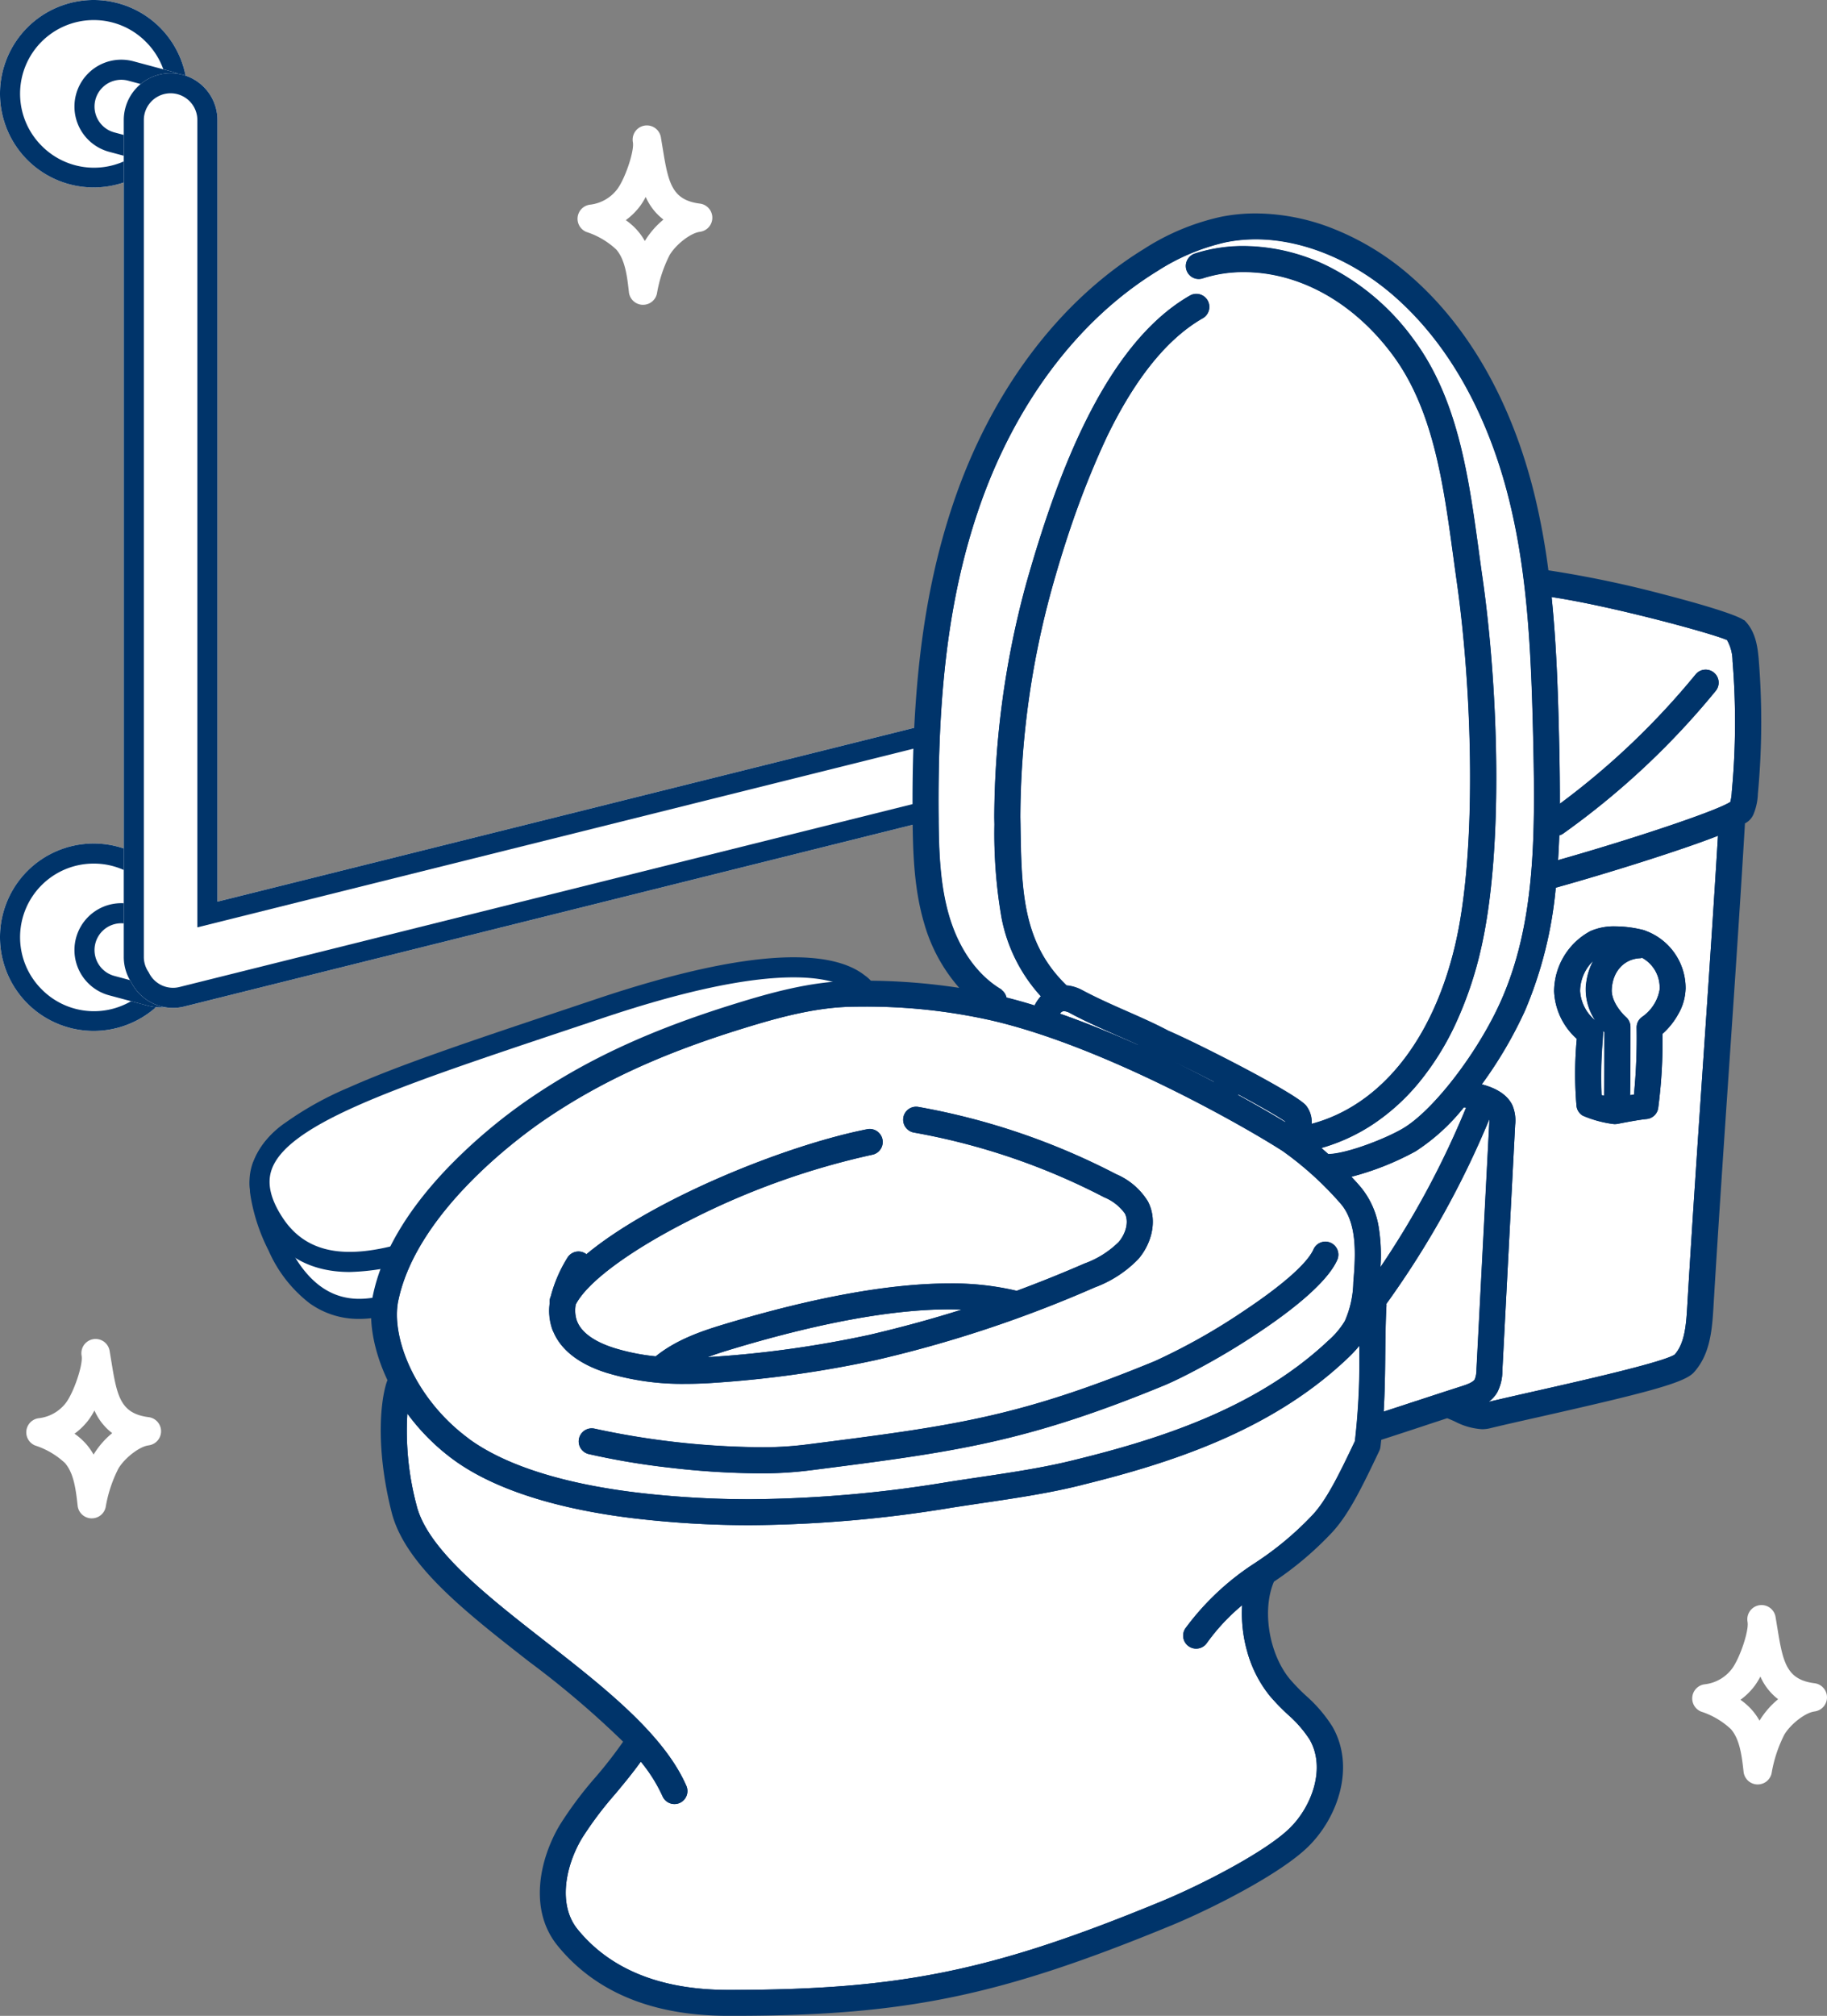 <svg xmlns="http://www.w3.org/2000/svg" width="273.073" height="301.12" viewBox="0 0 273.073 301.12">
  <rect x="0" y="0" width="273.073" height="301.12" fill="#808080" stroke="none"/>
  <g id="グループ_105" data-name="グループ 105" transform="translate(-998 -2304)">
    <g id="レイヤー_1" data-name="レイヤー 1" transform="translate(1084.324 2322.73)">
      <path id="パス_212" data-name="パス 212" d="M18.264,15.9a2.123,2.123,0,0,0,.025-4.215c-4.135-.53-4.715-3.01-5.54-8.125-.1-.58-.19-1.165-.29-1.75a.251.251,0,0,0-.01-.06,2.124,2.124,0,0,0-4.18.76.1.1,0,0,0,.005.04c.215,1.3-1.145,5.37-2.33,6.965a5.943,5.943,0,0,1-4.055,2.325,2.124,2.124,0,0,0-.575,4.075,11.863,11.863,0,0,1,4.475,2.63c1.27,1.475,1.605,3.75,1.885,6.355a2.126,2.126,0,0,0,2,1.9h.12a2.117,2.117,0,0,0,2.07-1.665,20.033,20.033,0,0,1,1.89-5.75c.94-1.605,3.175-3.325,4.515-3.48Zm-8.18,1.33a.288.288,0,0,0-.025.045,9.468,9.468,0,0,0-1.05-1.505,9.738,9.738,0,0,0-1.8-1.615,10.005,10.005,0,0,0,2.145-2.115,10.934,10.934,0,0,0,.835-1.355,8.6,8.6,0,0,0,2.65,3.385,12.593,12.593,0,0,0-2.755,3.16Z" transform="translate(0 0)" fill="#fff"/>
    </g>
    <g id="レイヤー_1-2" data-name="レイヤー 1" transform="translate(1250.929 2543.755)">
      <path id="パス_212-2" data-name="パス 212" d="M18.264,15.9a2.123,2.123,0,0,0,.025-4.215c-4.135-.53-4.715-3.01-5.54-8.125-.1-.58-.19-1.165-.29-1.75a.251.251,0,0,0-.01-.06,2.124,2.124,0,0,0-4.18.76.1.1,0,0,0,.005.04c.215,1.3-1.145,5.37-2.33,6.965a5.943,5.943,0,0,1-4.055,2.325,2.124,2.124,0,0,0-.575,4.075,11.863,11.863,0,0,1,4.475,2.63c1.27,1.475,1.605,3.75,1.885,6.355a2.126,2.126,0,0,0,2,1.9h.12a2.117,2.117,0,0,0,2.07-1.665,20.033,20.033,0,0,1,1.89-5.75c.94-1.605,3.175-3.325,4.515-3.48Zm-8.18,1.33a.288.288,0,0,0-.025.045,9.468,9.468,0,0,0-1.05-1.505,9.738,9.738,0,0,0-1.8-1.615,10.005,10.005,0,0,0,2.145-2.115,10.934,10.934,0,0,0,.835-1.355,8.6,8.6,0,0,0,2.65,3.385,12.593,12.593,0,0,0-2.755,3.16Z" transform="translate(0 0)" fill="#fff"/>
    </g>
    <g id="レイヤー_1-3" data-name="レイヤー 1" transform="translate(1001.929 2504.007)">
      <path id="パス_212-3" data-name="パス 212" d="M18.264,15.9a2.123,2.123,0,0,0,.025-4.215c-4.135-.53-4.715-3.01-5.54-8.125-.1-.58-.19-1.165-.29-1.75a.251.251,0,0,0-.01-.06,2.124,2.124,0,0,0-4.18.76.1.1,0,0,0,.005.04c.215,1.3-1.145,5.37-2.33,6.965a5.943,5.943,0,0,1-4.055,2.325,2.124,2.124,0,0,0-.575,4.075,11.863,11.863,0,0,1,4.475,2.63c1.27,1.475,1.605,3.75,1.885,6.355a2.126,2.126,0,0,0,2,1.9h.12a2.117,2.117,0,0,0,2.07-1.665,20.033,20.033,0,0,1,1.89-5.75c.94-1.605,3.175-3.325,4.515-3.48Zm-8.18,1.33a.288.288,0,0,0-.025.045,9.468,9.468,0,0,0-1.05-1.505,9.738,9.738,0,0,0-1.8-1.615,10.005,10.005,0,0,0,2.145-2.115,10.934,10.934,0,0,0,.835-1.355,8.6,8.6,0,0,0,2.65,3.385,12.593,12.593,0,0,0-2.755,3.16Z" transform="translate(0 0)" fill="#fff"/>
    </g>
    <circle id="楕円形_7" data-name="楕円形 7" cx="14" cy="14" r="14" transform="translate(998 2430)" fill="#fff"/>
    <path id="楕円形_7_-_アウトライン" data-name="楕円形 7 - アウトライン" d="M14,3A11,11,0,0,0,6.222,21.778,11,11,0,1,0,21.778,6.222,10.928,10.928,0,0,0,14,3m0-3A14,14,0,1,1,0,14,14,14,0,0,1,14,0Z" transform="translate(998 2430)" fill="#00346a"/>
    <circle id="楕円形_8" data-name="楕円形 8" cx="14" cy="14" r="14" transform="translate(998 2304)" fill="#fff"/>
    <path id="楕円形_8_-_アウトライン" data-name="楕円形 8 - アウトライン" d="M14,3A11,11,0,0,0,6.222,21.778,11,11,0,1,0,21.778,6.222,10.928,10.928,0,0,0,14,3m0-3A14,14,0,1,1,0,14,14,14,0,0,1,14,0Z" transform="translate(998 2304)" fill="#00346a"/>
    <rect id="長方形_20" data-name="長方形 20" width="20" height="14" rx="7" transform="matrix(0.966, 0.259, -0.259, 0.966, 1011.18, 2437.342)" fill="#fff"/>
    <path id="長方形_20_-_アウトライン" data-name="長方形 20 - アウトライン" d="M7,3a4,4,0,0,0,0,8h6a4,4,0,0,0,0-8H7M7,0h6a7,7,0,0,1,0,14H7A7,7,0,0,1,7,0Z" transform="matrix(0.966, 0.259, -0.259, 0.966, 1011.18, 2437.342)" fill="#00346a"/>
    <rect id="長方形_23" data-name="長方形 23" width="20" height="14" rx="7" transform="matrix(0.966, 0.259, -0.259, 0.966, 1011.18, 2311.342)" fill="#fff"/>
    <path id="長方形_23_-_アウトライン" data-name="長方形 23 - アウトライン" d="M7,3a4,4,0,0,0,0,8h6a4,4,0,0,0,0-8H7M7,0h6a7,7,0,0,1,0,14H7A7,7,0,0,1,7,0Z" transform="matrix(0.966, 0.259, -0.259, 0.966, 1011.18, 2311.342)" fill="#00346a"/>
    <path id="合体_1" data-name="合体 1" d="M2.249,135.8A6.966,6.966,0,0,1,1.128,132V7a7,7,0,1,1,14,0V123.75L128.079,95.588a7,7,0,1,1,3.387,13.584L10.179,139.412a6.99,6.99,0,0,1-7.93-3.61Z" transform="translate(1015.371 2314.936)" fill="#fff"/>
    <path id="合体_1_-_アウトライン" data-name="合体 1 - アウトライン" d="M8.479,136.622a4.027,4.027,0,0,0,.974-.121l121.287-30.24a4,4,0,0,0-.962-7.883,4.025,4.025,0,0,0-.974.121L12.127,127.59V7a4,4,0,1,0-8,0V132a3.98,3.98,0,0,0,.639,2.17l.085.131.071.139a4.025,4.025,0,0,0,3.557,2.181m0,3a7.009,7.009,0,0,1-6.231-3.82A6.966,6.966,0,0,1,1.128,132V7a7,7,0,1,1,14,0V123.75L128.079,95.588a7,7,0,1,1,3.387,13.584L10.179,139.412A7.015,7.015,0,0,1,8.48,139.622Z" transform="translate(1015.371 2314.936)" fill="#00346a"/>
    <g id="グループ_28" data-name="グループ 28">
      <path id="パス_215" data-name="パス 215" d="M1109.057,2454.8s-1.7-11.594-40.437,1.414-58.9,10.577-48.638,31.954,29.409-.283,39.023-2.545S1109.057,2454.8,1109.057,2454.8Z" transform="translate(19.524 2)" fill="#fff"/>
      <path id="パス_215_-_アウトライン" data-name="パス 215 - アウトライン" d="M1097.675,2448.542h0c4.777,0,8.352.909,10.627,2.7a5.554,5.554,0,0,1,2.24,3.34l.133.911-.752.531c-.1.072-10.26,7.24-21.463,14.592-6.589,4.324-12.25,7.868-16.823,10.531-5.9,3.436-9.918,5.377-12.288,5.935-2.318.545-5.507,2.491-8.883,4.551-5.672,3.46-12.1,7.383-18.3,7.383a12.535,12.535,0,0,1-7.432-2.349,20.094,20.094,0,0,1-6.108-7.85,27.9,27.9,0,0,1-2.65-7.854,10.845,10.845,0,0,1,.726-6.258,11.012,11.012,0,0,1,3.551-4.215,25.7,25.7,0,0,1,5.7-3.078c4.4-1.806,10.071-3.335,17.252-5.271,7.244-1.953,15.455-4.167,24.933-7.349C1080.493,2450.645,1090.43,2448.542,1097.675,2448.542Zm9.484,5.759a4.493,4.493,0,0,0-.968-.89c-1.22-.853-3.688-1.869-8.515-1.869-6.92,0-16.534,2.05-28.578,6.094-9.564,3.211-17.821,5.438-25.107,7.4-13.435,3.622-22.311,6.015-24.558,10.917-1.217,2.654-.612,6.328,1.9,11.564,2.746,5.718,6.29,8.5,10.835,8.5,5.353,0,11.4-3.689,16.734-6.944,3.742-2.283,6.974-4.255,9.758-4.91,2.623-.617,9.636-3.9,28.146-16.049C1095.9,2462.147,1104.3,2456.3,1107.158,2454.3Z" transform="translate(19.524 2)" fill="#00346a"/>
      <path id="パス_216" data-name="パス 216" d="M1109.057,2454.8s-1.7-11.594-40.437,1.414-57.4,18.38-48.638,31.954,29.409-.283,39.023-2.545S1109.057,2454.8,1109.057,2454.8Z" transform="translate(18.943 -1.546)" fill="#fff"/>
      <path id="パス_216_-_アウトライン" data-name="パス 216 - アウトライン" d="M1097.675,2448.542h0c4.777,0,8.352.909,10.627,2.7a5.554,5.554,0,0,1,2.24,3.34l.133.911-.752.531c-.1.072-10.26,7.24-21.463,14.592-6.589,4.324-12.25,7.868-16.823,10.531-5.9,3.436-9.918,5.377-12.288,5.935a63.436,63.436,0,0,0-8.227,3c-2.96,1.215-6.315,2.593-9.663,3.645a34.235,34.235,0,0,1-10.143,1.827c-5.542,0-9.779-2.21-12.594-6.569-2.31-3.577-2.927-6.757-1.888-9.723a13.3,13.3,0,0,1,4.929-6.045,49.074,49.074,0,0,1,9.377-5.2c7.626-3.395,18.085-6.894,31.325-11.324q2.762-.924,5.677-1.9C1080.493,2450.645,1090.43,2448.542,1097.675,2448.542Zm9.484,5.759a4.493,4.493,0,0,0-.968-.89c-1.22-.853-3.688-1.869-8.515-1.869-6.92,0-16.534,2.05-28.578,6.094q-2.916.979-5.68,1.9c-13.164,4.4-23.562,7.884-31.057,11.22-7.572,3.37-11.606,6.387-12.7,9.493-.713,2.033-.2,4.356,1.577,7.1,2.258,3.5,5.554,5.2,10.074,5.2,5.889,0,12.677-2.787,18.667-5.247a63.916,63.916,0,0,1,8.679-3.141c2.623-.617,9.636-3.9,28.146-16.049C1095.9,2462.147,1104.3,2456.3,1107.158,2454.3Z" transform="translate(18.943 -1.546)" fill="#00346a"/>
      <g id="レイヤー_1-4" data-name="レイヤー 1" transform="translate(1053.704 2336.13)">
        <g id="グループ_19" data-name="グループ 19">
          <path id="パス_151" data-name="パス 151" d="M162.99,133.02a30.161,30.161,0,0,1-7.23,6.61,41.284,41.284,0,0,1-9.96,3.88c.68.71,1.29,1.37,1.77,1.95,2.87,3.48,3.06,8.04,2.76,12.57a132.962,132.962,0,0,0,13.45-24.9c-.25-.04-.51-.08-.78-.11Z" fill="#fff"/>
          <path id="パス_151_-_アウトライン" data-name="パス 151 - アウトライン" d="M162.873,132.77l.154,0c.284.032.558.074.792.112l.311.05-.119.292a133.34,133.34,0,0,1-13.475,24.947l-.516.751.06-.909c.29-4.383.164-8.918-2.7-12.394-.419-.506-.978-1.122-1.758-1.936l-.305-.319.431-.1a41.056,41.056,0,0,0,9.889-3.852,29.842,29.842,0,0,0,7.165-6.555Zm.555.558c-.107-.016-.219-.031-.333-.045a30.1,30.1,0,0,1-7.21,6.563,42.009,42.009,0,0,1-9.6,3.807c.635.67,1.11,1.2,1.481,1.648a12.5,12.5,0,0,1,2.623,6.008,26.28,26.28,0,0,1,.247,5.834A132.851,132.851,0,0,0,163.428,133.328Z" fill="#00346a"/>
          <path id="パス_152" data-name="パス 152" d="M105.21,189.63c-4.53,1.1-9.35,1.81-14.01,2.5-1.58.24-3.15.47-4.69.71a189.8,189.8,0,0,1-30.06,2.61,147.145,147.145,0,0,1-16.85-.96c-8.45-.97-20.1-3.31-27.66-8.98a31.741,31.741,0,0,1-6.95-7.17,42.6,42.6,0,0,0,1.33,14.49c1.67,6.65,10.61,13.63,19.26,20.38,8.7,6.79,17.7,13.81,21.07,21.53a1.7,1.7,0,0,1-.87,2.23,1.626,1.626,0,0,1-.68.14,1.693,1.693,0,0,1-1.55-1.02,24.151,24.151,0,0,0-3.49-5.48c-1.25,1.78-2.63,3.44-3.98,5.06a52.511,52.511,0,0,0-5.02,6.68c-2.51,4.21-3.68,10.14-.62,13.89,4.91,6.03,12.5,9.1,22.55,9.13,25.67.03,39.62-2.78,65-13.25,5.8-2.39,15.61-7.39,19.29-11.02,3.33-3.29,5.5-9.15,2.97-13.52a18.07,18.07,0,0,0-3.33-3.81,30.281,30.281,0,0,1-2.71-2.82,19.811,19.811,0,0,1-3.96-13.87,30.924,30.924,0,0,0-5.8,6.11,1.69,1.69,0,0,1-2.74-1.98c3.51-4.87,7.05-7.35,10.47-9.76a47.939,47.939,0,0,0,8.54-7.17c2.05-2.23,3.84-5.82,6.31-11.03a103.856,103.856,0,0,0,.68-13.12c0-.68.01-1.34.02-2a18.5,18.5,0,0,1-2.38,2.62c-11.49,10.83-26.75,15.62-40.16,18.87Z" fill="#fff"/>
          <path id="パス_152_-_アウトライン" data-name="パス 152 - アウトライン" d="M147.992,167.341l-.012.793c-.01.647-.02,1.316-.02,2v.047a103.639,103.639,0,0,1-.682,13.109l-.005.037-.016.034c-2.4,5.057-4.256,8.813-6.352,11.092a48,48,0,0,1-8.58,7.205l-.061.043a38.931,38.931,0,0,0-10.35,9.659,1.442,1.442,0,0,0,.324,2.011,1.414,1.414,0,0,0,.843.273,1.438,1.438,0,0,0,1.167-.6,30.979,30.979,0,0,1,5.846-6.159l.463-.375-.057.594a19.67,19.67,0,0,0,3.9,13.688A29.1,29.1,0,0,0,137,223.5l.095.09a18.454,18.454,0,0,1,3.374,3.865c2.6,4.482.386,10.467-3.011,13.823-3.713,3.662-13.562,8.68-19.37,11.073C92.834,262.768,78.929,265.62,53.394,265.62h-.4c-10.134-.03-17.785-3.133-22.744-9.222-3.134-3.841-1.958-9.888.6-14.176a53.079,53.079,0,0,1,5.043-6.713c1.268-1.521,2.705-3.246,3.967-5.043l.19-.271.209.256a24.231,24.231,0,0,1,3.525,5.538,1.445,1.445,0,0,0,1.321.87,1.365,1.365,0,0,0,.577-.118,1.461,1.461,0,0,0,.744-1.9c-3.341-7.654-12.3-14.65-20.973-21.415l-.021-.017c-8.681-6.774-17.657-13.778-19.349-20.516a42.676,42.676,0,0,1-1.336-14.577l.07-.664.384.547a31.48,31.48,0,0,0,6.9,7.114c7.508,5.631,19.12,7.965,27.539,8.932a146.4,146.4,0,0,0,16.821.958,190.5,190.5,0,0,0,30.021-2.607c.972-.151,1.974-.3,2.943-.447l1.748-.263.12-.018c4.386-.649,8.915-1.32,13.2-2.319l-.016-.008.666-.161c13.374-3.241,28.591-8.011,40.047-18.809a18.291,18.291,0,0,0,2.349-2.585Zm-1.2,15.836a103.692,103.692,0,0,0,.672-13.005v-.045c0-.42,0-.837.009-1.247a20.692,20.692,0,0,1-1.948,2.052c-11.351,10.7-26.332,15.514-39.608,18.769l.021.01-.665.162c-4.5,1.093-9.287,1.8-13.914,2.487l-.119.018-1.748.263c-.969.145-1.97.3-2.94.446a190.989,190.989,0,0,1-30.1,2.613,146.9,146.9,0,0,1-16.878-.962c-8.48-.973-20.184-3.33-27.782-9.028a31.984,31.984,0,0,1-6.612-6.679,43.243,43.243,0,0,0,1.385,13.738c1.65,6.571,10.557,13.522,19.171,20.244l.021.017c8.717,6.8,17.732,13.839,21.124,21.611a1.963,1.963,0,0,1-1,2.558,1.878,1.878,0,0,1-.782.162,1.945,1.945,0,0,1-1.779-1.17,23.252,23.252,0,0,0-3.248-5.166c-1.225,1.715-2.59,3.353-3.8,4.806a52.712,52.712,0,0,0-5,6.648c-2.467,4.138-3.622,9.95-.641,13.6,4.859,5.968,12.381,9.008,22.357,9.038h.4c25.457,0,39.321-2.844,64.5-13.231,5.771-2.378,15.546-7.352,19.21-10.967,3.263-3.224,5.4-8.952,2.929-13.217a17.817,17.817,0,0,0-3.286-3.754l-.095-.091a29.485,29.485,0,0,1-2.637-2.753,18.241,18.241,0,0,1-3.32-6.6,20.8,20.8,0,0,1-.742-6.855,30.292,30.292,0,0,0-5.3,5.689,1.938,1.938,0,0,1-1.573.8,1.91,1.91,0,0,1-1.138-.368,1.942,1.942,0,0,1-.435-2.708,39.349,39.349,0,0,1,10.467-9.775l.061-.043a47.587,47.587,0,0,0,8.5-7.135C142.579,191.888,144.417,188.177,146.788,183.177Z" fill="#00346a"/>
          <path id="パス_153" data-name="パス 153" d="M104.32,118.97a2.087,2.087,0,0,0-1.11-.3c-.28.02-.61.32-.88.75,4.06,1.41,8.16,3.08,12.08,4.84.12-.14.24-.29.37-.42-1.13-.53-2.3-1.05-3.51-1.58-2.29-1.01-4.65-2.05-6.95-3.29Z" fill="#fff"/>
          <path id="パス_153_-_アウトライン" data-name="パス 153 - アウトライン" d="M103.311,118.415a2.51,2.51,0,0,1,1.127.335c2.283,1.231,4.633,2.267,6.906,3.27l.026.012c1.058.463,2.3,1.014,3.515,1.582l.322.151-.252.252c-.091.091-.182.2-.269.3l-.088.1-.122.142-.171-.077c-4.2-1.886-8.258-3.512-12.06-4.832l-.3-.1.167-.266a1.617,1.617,0,0,1,1.07-.866C103.228,118.417,103.269,118.415,103.311,118.415Zm11.056,5.508c-1.109-.515-2.231-1.011-3.2-1.434l-.027-.012c-2.282-1.006-4.642-2.047-6.942-3.287a2.017,2.017,0,0,0-.89-.275c-.026,0-.052,0-.076,0h-.007a.9.9,0,0,0-.5.374c3.672,1.287,7.577,2.854,11.614,4.661Z" fill="#00346a"/>
          <path id="パス_154" data-name="パス 154" d="M74.32,167.51c5.28-1.24,10.24-2.61,15.11-4.19-8.93-.6-20.97,1.36-35.94,5.88a41.639,41.639,0,0,0-4.86,1.72c.75-.03,1.51-.06,2.3-.12a160.65,160.65,0,0,0,23.39-3.29Z" fill="#fff"/>
          <path id="パス_154_-_アウトライン" data-name="パス 154 - アウトライン" d="M48.64,171.17l-.111-.479a42.118,42.118,0,0,1,4.889-1.731c13.177-3.979,24.194-6,32.744-6,1.132,0,2.237.036,3.284.106l.06.487c-4.825,1.565-9.774,2.938-15.13,4.2a160.648,160.648,0,0,1-23.429,3.3c-.783.059-1.542.09-2.277.119Zm37.523-7.705c-8.5,0-19.47,2.01-32.6,5.975-1.078.323-2.291.7-3.506,1.167q.423-.023.855-.055a160.147,160.147,0,0,0,23.352-3.284c4.862-1.142,9.387-2.378,13.788-3.768C87.434,163.476,86.8,163.465,86.163,163.465Z" fill="#00346a"/>
          <path id="パス_155" data-name="パス 155" d="M93.73,115.85a1.649,1.649,0,0,1,.79,1.22c1.49.37,3.02.8,4.55,1.28a6.071,6.071,0,0,1,1.15-1.69c-6.73-7.23-6.88-15.79-7.03-25.65l-.02-1.03A133.936,133.936,0,0,1,97.93,55.1c4.21-14.84,11.31-35.43,24.36-42.88a1.693,1.693,0,0,1,1.68,2.94C112,22,105.23,41.76,101.19,56.03a130.272,130.272,0,0,0-4.63,33.9l.02,1.03c.15,9.93.27,17.78,6.92,24.23.03.03.06.07.09.1a5.85,5.85,0,0,1,2.34.69c2.19,1.17,4.49,2.19,6.72,3.17,2.18.96,4.24,1.87,6.19,2.91,4.43,1.88,19.35,9.5,20.53,11.16a3.639,3.639,0,0,1,.68,2.85c10.58-2.65,18.52-12.3,21.98-26.93,3.31-13.97,2.62-38.04.24-54.6-.18-1.26-.36-2.55-.53-3.84-1.46-10.68-2.97-21.73-9.04-29.94C144.08,9.1,132.08,6.55,124.01,9.18a1.689,1.689,0,1,1-1.05-3.21c9.22-3.02,22.83-.23,32.46,12.78,6.58,8.9,8.15,20.39,9.67,31.49.18,1.28.35,2.56.53,3.81,2.35,16.35,3.27,40.81-.29,55.85-3.73,15.76-12.41,26.24-24.06,29.32.49.41.98.84,1.47,1.28h.01c2.76,0,8.65-2.27,11.32-3.83,4.64-2.71,11.45-11.58,14.88-19.37,4.94-11.25,5.09-23.88,4.79-38.02-.29-13.17-.75-25.01-3.54-36.47-2.22-9.14-7.04-21.92-17.37-30.94-7.66-6.69-17.1-9.71-25.26-8.1a31.858,31.858,0,0,0-10.38,4.34c-12.06,7.4-21.65,20.24-27,36.17-4.25,12.64-6.05,26.86-5.84,46.09.05,4.75.22,9.79,1.6,14.44,1.47,4.95,4.24,8.86,7.79,11Z" fill="#fff"/>
          <path id="パス_155_-_アウトライン" data-name="パス 155 - アウトライン" d="M142.75,140.75h-.106l-.071-.064c-.548-.492-1.026-.909-1.463-1.274l-.37-.31.467-.123c11.684-3.089,20.165-13.436,23.881-29.136,3.548-14.99,2.635-39.41.286-55.757-.105-.733-.209-1.49-.31-2.222q-.109-.792-.22-1.589l0-.022c-1.516-11.067-3.083-22.511-9.62-31.354-6.486-8.763-15.61-13.788-25.032-13.788a22.934,22.934,0,0,0-7.149,1.1,1.439,1.439,0,0,0,.444,2.807,1.454,1.454,0,0,0,.451-.072,20.215,20.215,0,0,1,6.272-.957,25.439,25.439,0,0,1,11.617,2.938A32.348,32.348,0,0,1,152.9,20.611c6.107,8.26,7.622,19.338,9.086,30.051v.005c.151,1.143.319,2.363.53,3.837,2.385,16.6,3.068,40.715-.244,54.693a52.661,52.661,0,0,1-3.423,10.055,37.779,37.779,0,0,1-4.947,8,28.305,28.305,0,0,1-6.3,5.755,24.339,24.339,0,0,1-7.488,3.3l-.384.1.078-.388a3.409,3.409,0,0,0-.64-2.657c-.481-.676-3.83-2.7-8.958-5.42-4.263-2.258-9.192-4.689-11.464-5.653l-.02-.01c-1.972-1.052-4.108-1.992-6.173-2.9-2.43-1.068-4.614-2.044-6.737-3.178a5.592,5.592,0,0,0-2.238-.661l-.094-.006-.067-.067c-.019-.019-.039-.042-.058-.064s-.021-.025-.032-.036c-6.723-6.521-6.842-14.412-6.993-24.4l-.02-1.029a130.57,130.57,0,0,1,4.639-33.973c4.05-14.307,10.831-34.124,22.9-41.019a1.443,1.443,0,0,0-1.433-2.506c-12.964,7.4-20.044,27.932-24.243,42.731A133.644,133.644,0,0,0,93.42,89.976l.02,1.029c.149,9.822.278,18.3,6.963,25.485l.161.173-.163.17a5.83,5.83,0,0,0-1.1,1.621l-.091.2L99,118.589c-1.518-.476-3.044-.906-4.535-1.276l-.167-.041-.021-.171a1.391,1.391,0,0,0-.672-1.037l-.157-.1.01-.04c-3.53-2.194-6.276-6.108-7.743-11.046-1.395-4.7-1.56-9.744-1.61-14.509-.21-19.268,1.595-33.508,5.853-46.172,5.366-15.978,14.993-28.87,27.106-36.3a32.126,32.126,0,0,1,10.462-4.372,23.24,23.24,0,0,1,4.488-.43,28.507,28.507,0,0,1,10.769,2.217,36.493,36.493,0,0,1,10.216,6.37c10.387,9.07,15.222,21.9,17.449,31.069,2.789,11.454,3.256,23.318,3.547,36.523.3,14.18.146,26.836-4.811,38.126-3.449,7.833-10.31,16.756-14.983,19.485C151.533,138.442,145.553,140.75,142.75,140.75Zm-.956-1.414c.321.275.665.576,1.041.913,2.76-.046,8.52-2.282,11.109-3.8,4.6-2.685,11.364-11.5,14.777-19.255,4.916-11.2,5.068-23.795,4.769-37.914-.29-13.176-.756-25.011-3.533-36.416-2.21-9.1-7-21.827-17.292-30.811-6.158-5.379-13.687-8.463-20.656-8.463a22.738,22.738,0,0,0-4.391.42,31.64,31.64,0,0,0-10.3,4.308c-12.014,7.372-21.565,20.17-26.893,36.036-4.24,12.609-6.037,26.8-5.827,46.008.05,4.729.214,9.735,1.59,14.372,1.453,4.892,4.18,8.748,7.679,10.857l.158.1-.012.05a1.9,1.9,0,0,1,.724,1.126c1.382.347,2.793.743,4.2,1.18a6.323,6.323,0,0,1,.942-1.387,24.046,24.046,0,0,1-5.887-11.787A73.737,73.737,0,0,1,92.94,91.014l-.02-1.029a134.2,134.2,0,0,1,4.769-34.953C101.912,40.148,109.043,19.495,122.166,12a1.943,1.943,0,0,1,1.929,3.373c-5.256,3-10.055,8.905-14.264,17.542a143.93,143.93,0,0,0-8.4,23.18A130.018,130.018,0,0,0,96.81,89.926l.02,1.029c.149,9.876.267,17.676,6.844,24.055l.035.038a6.132,6.132,0,0,1,2.337.71c2.109,1.127,4.284,2.1,6.7,3.162,2.07.912,4.211,1.854,6.2,2.913,2.288.972,7.225,3.407,11.493,5.667,3.1,1.641,8.4,4.547,9.133,5.574a3.988,3.988,0,0,1,.778,2.659c10.273-2.751,18.074-12.439,21.435-26.651,3.3-13.917,2.615-37.955.236-54.507-.211-1.477-.38-2.7-.53-3.843-1.456-10.653-2.962-21.666-8.993-29.824-5.837-7.9-13.963-12.424-22.294-12.424a19.716,19.716,0,0,0-6.118.933,1.954,1.954,0,0,1-.606.1,1.939,1.939,0,0,1-.6-3.782,23.432,23.432,0,0,1,7.3-1.122,28.875,28.875,0,0,1,13.075,3.256A35.657,35.657,0,0,1,155.621,18.6c6.614,8.946,8.19,20.454,9.714,31.584l0,.021c.075.53.147,1.061.22,1.59.1.731.2,1.488.31,2.219,2.356,16.392,3.269,40.89-.294,55.943a56.1,56.1,0,0,1-3.712,10.845,41,41,0,0,1-5.4,8.671,31.5,31.5,0,0,1-6.905,6.29A27.72,27.72,0,0,1,141.794,139.336Z" fill="#00346a"/>
          <path id="パス_156" data-name="パス 156" d="M117.71,125.78c2.86,1.35,5.58,2.72,8.07,4.03a3.833,3.833,0,0,1,.36-.44c-2.86-1.48-5.77-2.92-7.98-3.89a4.529,4.529,0,0,0-.46.3Z" fill="#fff"/>
          <path id="パス_156_-_アウトライン" data-name="パス 156 - アウトライン" d="M118.146,125.2l.114.05c2.526,1.109,5.741,2.731,7.994,3.9l.292.151-.224.241a3.572,3.572,0,0,0-.337.412l-.126.183-.2-.1c-2.688-1.414-5.383-2.76-8.01-4h-.718l.616-.452a4.791,4.791,0,0,1,.485-.316Zm7.6,4.245c-1.764-.91-4.042-2.06-6.111-3.024,2.007.972,4.042,2,6.076,3.067Z" fill="#00346a"/>
          <path id="パス_157" data-name="パス 157" d="M128.85,131.45c3.09,1.69,5.69,3.2,7.57,4.35a.764.764,0,0,1,.09-.09.868.868,0,0,0,.23-.27.551.551,0,0,0-.07-.15,77.227,77.227,0,0,0-7.2-4.18,1.371,1.371,0,0,0-.61.33Z" fill="#fff"/>
          <path id="パス_157_-_アウトライン" data-name="パス 157 - アウトライン" d="M129.512,130.849l.076.041a75.384,75.384,0,0,1,7.24,4.206l.034.028.023.038a.758.758,0,0,1,.1.23l.017.084-.038.077a1.1,1.1,0,0,1-.288.345l-.016.013a.192.192,0,0,0-.025.026c-.012.014-.024.027-.038.041l-.139.139-.168-.1c-2.085-1.275-4.77-2.818-7.56-4.344l-.293-.16.26-.258a1.61,1.61,0,0,1,.73-.387Zm6.93,4.58c-.776-.591-3.545-2.194-7-4.052a.865.865,0,0,0-.114.048c2.6,1.426,5.084,2.857,7.062,4.061C136.406,135.466,136.425,135.447,136.442,135.428Z" fill="#00346a"/>
          <path id="パス_158" data-name="パス 158" d="M13.97,182.8c6.95,5.22,17.98,7.41,26.01,8.33,14.39,1.65,28.57,1.14,45.99-1.63,1.55-.25,3.13-.48,4.73-.72,4.59-.68,9.33-1.38,13.71-2.45,12.98-3.15,27.72-7.75,38.63-18.05a12.766,12.766,0,0,0,2.49-2.96,15.216,15.216,0,0,0,1.3-5.91c.38-4.37.55-8.88-1.87-11.81a50.56,50.56,0,0,0-8.8-8c-5.98-3.84-26.83-15.69-43.66-19.56a85.157,85.157,0,0,0-19.04-2.06c-.64,0-1.29,0-1.94.02-5.63.11-11.3,1.73-16.17,3.23-12.19,3.76-21.34,7.96-29.68,13.62-3.19,2.16-19.23,13.63-22.08,27.22-1.15,5.48,2.42,14.73,10.39,20.72Zm126.88-28.21a1.69,1.69,0,0,1,3.09,1.37c-2.84,6.44-20.17,16.33-25.65,18.58-20.94,8.62-31.54,9.97-52.66,12.67l-.82.1a56.7,56.7,0,0,1-6.98.38,123.807,123.807,0,0,1-25.48-2.87,1.7,1.7,0,1,1,.78-3.3c8.5,2.01,23.09,3.47,31.26,2.43l.82-.1c21.48-2.74,31.28-4,51.8-12.44C122.83,169.02,138.7,159.45,140.85,154.59ZM26.71,162.52a1.719,1.719,0,0,1,.12-.86c.01-.03.03-.06.04-.09a20.354,20.354,0,0,1,2.44-5.67,1.687,1.687,0,0,1,2.31-.61,1.644,1.644,0,0,1,.33.26c9.66-8.12,29.52-16.29,42.02-18.76a1.692,1.692,0,0,1,.66,3.32c-17.54,3.46-40.86,15.33-44.51,22.54a5.093,5.093,0,0,0,.14,2.49c.79,2.32,3.55,3.62,5.72,4.31a32.48,32.48,0,0,0,6.41,1.28c3.07-2.5,6.83-3.78,10.13-4.78,19.24-5.8,33.96-7.49,43.76-5.01,3.37-1.25,6.75-2.6,10.22-4.11a14.237,14.237,0,0,0,5.2-3.28c1.03-1.19,1.69-3.13.95-4.55a7.212,7.212,0,0,0-3.2-2.52,99.655,99.655,0,0,0-28.5-9.69,1.691,1.691,0,1,1,.59-3.33,102.925,102.925,0,0,1,29.47,10.02,10.063,10.063,0,0,1,4.64,3.96c1.51,2.9.39,6.27-1.4,8.33a17.235,17.235,0,0,1-6.4,4.16A183.864,183.864,0,0,1,75.1,170.79a164.977,164.977,0,0,1-23.92,3.37c-1.52.11-2.97.16-4.38.16a38.885,38.885,0,0,1-11.84-1.66c-4.19-1.33-6.92-3.55-7.9-6.45a8.124,8.124,0,0,1-.33-3.71Z" fill="#fff"/>
          <path id="パス_158_-_アウトライン" data-name="パス 158 - アウトライン" d="M56.423,192.32h0a143.146,143.146,0,0,1-16.471-.941c-8.062-.924-19.14-3.127-26.132-8.378l-.23-.173.011-.011c-7.888-6.053-11.411-15.292-10.255-20.8,2.874-13.7,18.984-25.209,22.185-27.376,8.363-5.675,17.537-9.886,29.746-13.652,4.9-1.51,10.607-3.131,16.239-3.241.651-.02,1.309-.02,1.945-.02a85.453,85.453,0,0,1,19.1,2.066c16.82,3.868,37.737,15.739,43.739,19.593a50.871,50.871,0,0,1,8.858,8.051c2.479,3,2.311,7.569,1.926,11.991a15.36,15.36,0,0,1-1.329,6.008,12.993,12.993,0,0,1-2.538,3.022c-10.942,10.33-25.725,14.952-38.743,18.111-4.368,1.067-9.092,1.767-13.661,2.444l-.071.011-1.067.159c-1.208.18-2.457.366-3.66.56A187.908,187.908,0,0,1,56.423,192.32Zm-42.071-9.548c6.914,5.061,17.745,7.2,25.657,8.11a142.65,142.65,0,0,0,16.414.938,187.407,187.407,0,0,0,29.509-2.567c1.205-.194,2.456-.381,3.666-.561l1.067-.159.072-.011c4.557-.675,9.27-1.373,13.616-2.435,12.955-3.144,27.661-7.74,38.518-17.989a12.561,12.561,0,0,0,2.443-2.9,15.006,15.006,0,0,0,1.27-5.811c.376-4.318.545-8.774-1.814-11.629a50.229,50.229,0,0,0-8.743-7.949c-5.982-3.841-26.83-15.675-43.58-19.526A84.953,84.953,0,0,0,73.46,118.23c-.632,0-1.286,0-1.932.02-5.57.109-11.233,1.719-16.1,3.219-12.16,3.751-21.293,7.941-29.613,13.588-3.173,2.148-19.141,13.548-21.976,27.064-1.134,5.405,2.407,14.54,10.3,20.469l.23.173ZM57.83,187.94a119.3,119.3,0,0,1-13.41-.84,110.054,110.054,0,0,1-12.128-2.036,1.945,1.945,0,0,1,.449-3.837,2,2,0,0,1,.444.05,121.392,121.392,0,0,0,24.753,2.768h0a51.957,51.957,0,0,0,6.418-.343l.821-.1c21.43-2.734,31.211-3.981,51.735-12.423a92.028,92.028,0,0,0,13.253-7.461c5.819-3.867,9.531-7.145,10.454-9.229a1.939,1.939,0,0,1,3.583.09,1.916,1.916,0,0,1-.036,1.483c-1.58,3.582-7.357,7.942-11.925,10.968a96.353,96.353,0,0,1-13.858,7.742c-20.952,8.625-31.552,9.98-52.669,12.68l-.054.007-.821.1A56.71,56.71,0,0,1,57.83,187.94Zm-25.088-6.214a1.445,1.445,0,0,0-.333,2.851A124.565,124.565,0,0,0,57.83,187.44a56.215,56.215,0,0,0,6.949-.378l.874-.107c21.073-2.694,31.651-4.046,52.542-12.646a97.408,97.408,0,0,0,13.772-7.7,67.5,67.5,0,0,0,7.372-5.536,17.059,17.059,0,0,0,4.372-5.217,1.42,1.42,0,0,0,.027-1.1,1.441,1.441,0,0,0-.76-.8,1.424,1.424,0,0,0-.585-.125,1.439,1.439,0,0,0-1.314.858c-1.3,2.929-7.219,7.174-10.634,9.443a92.559,92.559,0,0,1-13.34,7.507c-20.585,8.467-30.387,9.717-51.863,12.457l-.821.1a52.454,52.454,0,0,1-6.48.346h0a121.955,121.955,0,0,1-24.866-2.781A1.494,1.494,0,0,0,32.742,181.726ZM46.8,174.57A38.991,38.991,0,0,1,34.884,172.9c-4.271-1.356-7.058-3.641-8.061-6.608a8.274,8.274,0,0,1-.357-3.7l-.005-.047a1.974,1.974,0,0,1,.136-.977.623.623,0,0,1,.029-.066l0-.008a20.8,20.8,0,0,1,2.463-5.721,1.946,1.946,0,0,1,1.678-.965,1.925,1.925,0,0,1,.974.265,1.713,1.713,0,0,1,.209.145c9.816-8.155,29.567-16.225,41.966-18.675a1.946,1.946,0,0,1,2.284,1.527,1.935,1.935,0,0,1-1.525,2.283,113.352,113.352,0,0,0-27.4,9.842c-8.879,4.5-15.2,9.185-16.919,12.532a4.791,4.791,0,0,0,.136,2.331c.753,2.211,3.439,3.478,5.559,4.153a31.9,31.9,0,0,0,6.257,1.259c3.106-2.5,6.857-3.767,10.134-4.76,13.49-4.067,24.852-6.129,33.771-6.129a41.764,41.764,0,0,1,10.047,1.1c3.5-1.3,6.818-2.635,10.135-4.078a14.024,14.024,0,0,0,5.111-3.215c.975-1.126,1.6-2.955.917-4.271a7.047,7.047,0,0,0-3.093-2.414,99.4,99.4,0,0,0-28.429-9.666,1.941,1.941,0,1,1,.679-3.822,103.15,103.15,0,0,1,29.54,10.044,10.287,10.287,0,0,1,4.746,4.066c1.565,3.006.408,6.49-1.433,8.609a17.4,17.4,0,0,1-6.489,4.225,184.1,184.1,0,0,1-32.792,10.874A165.221,165.221,0,0,1,51.2,174.409C49.7,174.517,48.266,174.57,46.8,174.57ZM27.073,161.8l-.095.728a7.829,7.829,0,0,0,.319,3.6c.95,2.811,3.626,4.986,7.739,6.292A38.5,38.5,0,0,0,46.8,174.07c1.453,0,2.88-.052,4.362-.159a164.715,164.715,0,0,0,23.881-3.364A183.626,183.626,0,0,0,107.75,159.7a16.977,16.977,0,0,0,6.311-4.095c1.73-1.991,2.824-5.253,1.367-8.051a9.864,9.864,0,0,0-4.534-3.854,102.654,102.654,0,0,0-29.4-10,1.441,1.441,0,0,0-.5,2.838,99.9,99.9,0,0,1,28.572,9.714,7.409,7.409,0,0,1,3.306,2.626c.789,1.514.1,3.575-.983,4.829a14.425,14.425,0,0,1-5.289,3.346c-3.348,1.457-6.695,2.8-10.233,4.115l-.073.027-.075-.019a41.14,41.14,0,0,0-10-1.1c-8.87,0-20.184,2.055-33.626,6.107-3.26.988-6.993,2.25-10.044,4.734l-.08.066-.1-.011a32.5,32.5,0,0,1-6.459-1.29c-2.231-.709-5.062-2.06-5.882-4.468a5.3,5.3,0,0,1-.15-2.611l.006-.038.017-.035c.9-1.783,2.956-3.858,6.1-6.166a81.568,81.568,0,0,1,11.053-6.621,125.427,125.427,0,0,1,13.65-5.908,94.879,94.879,0,0,1,13.878-3.978,1.442,1.442,0,0,0-.284-2.857,1.461,1.461,0,0,0-.28.027c-12.408,2.452-32.208,10.553-41.907,18.706l-.175.148-.162-.162a1.4,1.4,0,0,0-.279-.221,1.426,1.426,0,0,0-.722-.2,1.444,1.444,0,0,0-1.246.716,20.294,20.294,0,0,0-2.412,5.6l-.007.025a.578.578,0,0,1-.034.078l-.008.016-.006.015q-.02.046-.036.094Z" fill="#00346a"/>
          <path id="パス_159" data-name="パス 159" d="M176.6,100.28a60.76,60.76,0,0,1-4.58,18.42,62.907,62.907,0,0,1-6.67,11.3c1.98.46,3.93,1.35,4.76,3.06a5.613,5.613,0,0,1,.4,2.83l-1.91,36.7a6.882,6.882,0,0,1-.72,3.12,5.259,5.259,0,0,1-2.29,2.02,1.593,1.593,0,0,0,.54-.03c1.94-.47,4.65-1.08,7.5-1.73,6.81-1.54,19.46-4.39,21.15-5.57,1.5-1.7,1.77-4.26,1.94-7.2.68-11.43,1.53-24.04,2.36-36.23.79-11.64,1.6-23.64,2.27-34.64-1.78.71-4.25,1.6-7.72,2.75-6.07,2.01-12.86,4.03-17.03,5.19Zm19.38,15.27c.01,2.43-1.64,5.1-3.45,6.64a75.791,75.791,0,0,1-.64,11.18,1.688,1.688,0,0,1-1.51,1.41c-1.33.12-4.35.72-4.38.73a1.841,1.841,0,0,1-.33.03,1.229,1.229,0,0,1-.27-.02,17.225,17.225,0,0,1-4.39-1.2,1.68,1.68,0,0,1-.83-1.26,56.936,56.936,0,0,1,.05-10.12,9.79,9.79,0,0,1-3.4-6.98,10.022,10.022,0,0,1,5.3-8.78c2.85-1.34,7.1-.31,7.58-.18h.03a8.869,8.869,0,0,1,6.25,8.54Z" fill="#fff"/>
          <path id="パス_159_-_アウトライン" data-name="パス 159 - アウトライン" d="M201.623,91.952l-.024.393c-.655,10.746-1.447,22.518-2.27,34.642-.82,12.043-1.678,24.76-2.36,36.228-.172,2.975-.441,5.582-2,7.351l-.02.022-.025.017c-1.576,1.1-11.652,3.441-20.973,5.549l-.265.06-1.587.361c-2.23.507-4.335.986-5.909,1.368a1.845,1.845,0,0,1-.625.036l-.851-.09.765-.383a4.958,4.958,0,0,0,2.185-1.921,6.627,6.627,0,0,0,.685-2.973l0-.036,1.91-36.7a5.391,5.391,0,0,0-.376-2.709c-.674-1.389-2.219-2.374-4.591-2.925l-.37-.086.225-.306a62.844,62.844,0,0,0,6.643-11.253,60.629,60.629,0,0,0,4.559-18.332v-.187l.183-.051c3.911-1.088,10.714-3.1,17.018-5.186,3.28-1.087,5.8-1.985,7.706-2.745Zm-7.011,78.26c1.437-1.649,1.692-4.158,1.857-7.026.682-11.47,1.54-24.189,2.36-36.233.813-11.975,1.6-23.607,2.246-34.246-1.867.732-4.284,1.588-7.368,2.61-6.225,2.061-12.936,4.048-16.877,5.148a60.986,60.986,0,0,1-4.583,18.336,63.119,63.119,0,0,1-6.477,11.046c2.321.6,3.855,1.647,4.563,3.1a5.811,5.811,0,0,1,.425,2.952l-1.912,36.738a7.041,7.041,0,0,1-.75,3.193,4.845,4.845,0,0,1-1.3,1.45c1.473-.35,3.287-.762,5.192-1.2l1.587-.361.265-.06C180.507,174.159,192.89,171.359,194.613,170.211Zm-8.865-63.962a17.179,17.179,0,0,1,3.994.5h.032l.033.009a9.12,9.12,0,0,1,6.433,8.779v.1l-.011.011a8.028,8.028,0,0,1-1.073,3.67,11.144,11.144,0,0,1-2.377,2.981,75.634,75.634,0,0,1-.643,11.106,1.93,1.93,0,0,1-1.734,1.619c-1.265.114-4.128.677-4.335.722l-.005,0-.017,0a2.1,2.1,0,0,1-.375.034,1.478,1.478,0,0,1-.316-.024,17.852,17.852,0,0,1-4.469-1.229,1.921,1.921,0,0,1-.953-1.448,56.468,56.468,0,0,1,.041-10.039,10.093,10.093,0,0,1-3.392-7.086,10.278,10.278,0,0,1,5.443-9.01A8.777,8.777,0,0,1,185.748,106.25Zm3.957,1h-.029l-.032-.009a16.537,16.537,0,0,0-3.9-.492,8.29,8.29,0,0,0-3.512.657,9.749,9.749,0,0,0-5.156,8.55,9.554,9.554,0,0,0,3.31,6.792l.1.081-.011.166a56.6,56.6,0,0,0-.049,10.034,1.426,1.426,0,0,0,.708,1.075,16.62,16.62,0,0,0,4.3,1.169l.015,0a1.022,1.022,0,0,0,.216.014,1.6,1.6,0,0,0,.285-.026h0c.35-.077,3.17-.622,4.4-.734a1.431,1.431,0,0,0,1.286-1.2,75.815,75.815,0,0,0,.637-11.141v-.116l.088-.075c1.626-1.384,3.372-3.992,3.362-6.449v-.1l.009-.009A8.614,8.614,0,0,0,189.705,107.25Z" fill="#00346a"/>
          <path id="パス_160" data-name="パス 160" d="M202.59,63.28c-2.08-.99-17.82-5.24-26.66-6.52.75,7.18,1,14.59,1.17,22.48.07,3.13.11,6.19.09,9.19a113.631,113.631,0,0,0,20.74-19.66,1.691,1.691,0,0,1,2.62,2.14A116.807,116.807,0,0,1,177.8,92.18a1.735,1.735,0,0,1-.68.27c-.05,1.43-.12,2.84-.21,4.24,10.54-2.96,24.16-7.44,26.23-8.87a6.916,6.916,0,0,0,.26-1.7,112.048,112.048,0,0,0,.11-19.52,6.384,6.384,0,0,0-.92-3.32Z" fill="#fff"/>
          <path id="パス_160_-_アウトライン" data-name="パス 160 - アウトライン" d="M175.648,56.467l.318.046c3.855.558,9.647,1.788,15.891,3.374A102.983,102.983,0,0,1,202.7,63.054l.05.024.035.042a6.565,6.565,0,0,1,.976,3.456,112.241,112.241,0,0,1-.11,19.563,7.106,7.106,0,0,1-.273,1.763l-.027.077-.067.046c-2.119,1.464-15.635,5.909-26.3,8.9l-.34.1.023-.352c.09-1.395.16-2.819.21-4.233l.007-.2.192-.04a1.52,1.52,0,0,0,.586-.229,116.562,116.562,0,0,0,22.7-21.225,1.441,1.441,0,0,0-2.233-1.823,114.018,114.018,0,0,1-20.785,19.7l-.4.295,0-.5c.018-2.713-.01-5.63-.09-9.183-.184-8.524-.453-15.6-1.169-22.46Zm26.784,7.016c-2.175-.985-17.317-5.094-26.22-6.428.693,6.772.957,13.777,1.138,22.18.075,3.341.1,6.121.093,8.7a113.5,113.5,0,0,0,20.294-19.321,1.936,1.936,0,0,1,1.5-.712,1.96,1.96,0,0,1,1.227.436,1.946,1.946,0,0,1,.276,2.733,117.06,117.06,0,0,1-22.8,21.315,1.784,1.784,0,0,1-.582.266c-.045,1.237-.106,2.481-.181,3.7,10.261-2.9,23.507-7.248,25.748-8.694a7.347,7.347,0,0,0,.221-1.558,111.78,111.78,0,0,0,.11-19.479A6.414,6.414,0,0,0,202.432,63.482Z" fill="#00346a"/>
          <path id="パス_161" data-name="パス 161" d="M181.56,115.41a8.943,8.943,0,0,1,1.85-5.08,6.662,6.662,0,0,0-3.21,5.58,6.357,6.357,0,0,0,2.68,4.8,1.679,1.679,0,0,1,.77,1.53l-.06.85a63.827,63.827,0,0,0-.17,8.55c.25.07.55.14.86.21.06-3.01.06-8.04.06-9.88-1.01-1.07-2.96-3.54-2.79-6.57Z" fill="#fff"/>
          <path id="パス_161_-_アウトライン" data-name="パス 161 - アウトライン" d="M183.291,110.11l.315.375a8.7,8.7,0,0,0-1.8,4.939l-.02.363a9.236,9.236,0,0,0,2.732,6.012l.068.072v.1c0,1.88,0,6.872-.06,9.885l-.006.306-.3-.068c-.3-.067-.611-.14-.872-.213l-.168-.047-.013-.174a63.816,63.816,0,0,1,.166-8.525l0-.06.06-.851a1.428,1.428,0,0,0-.655-1.3,6.643,6.643,0,0,1-2.8-5.007A6.92,6.92,0,0,1,183.291,110.11Zm-1.936,4.741a9.37,9.37,0,0,1,1.052-3.445,6.3,6.3,0,0,0-1.957,4.5,6.172,6.172,0,0,0,2.261,4.379,8.338,8.338,0,0,1-1.41-4.9l.031-.558Zm2.735,7.217q-.1-.108-.208-.229a1.957,1.957,0,0,1,.017.417l-.064.91a65.123,65.123,0,0,0-.179,8.278c.121.031.249.062.379.093C184.089,128.561,184.09,123.952,184.09,122.069Z" fill="#00346a"/>
          <path id="パス_162" data-name="パス 162" d="M184.94,115.6c-.13,2.31,2.18,4.37,2.21,4.39a1.738,1.738,0,0,1,.59,1.28c0,.32.02,6.73-.06,10.5.35-.06.71-.12,1.06-.17a87.126,87.126,0,0,0,.42-10.23,1.686,1.686,0,0,1,.76-1.42,6.354,6.354,0,0,0,2.69-4.38,5.345,5.345,0,0,0-2.84-4.89,1.861,1.861,0,0,1-.41.08c-2.49.14-4.26,2.09-4.41,4.84Z" fill="#fff"/>
          <path id="パス_162_-_アウトライン" data-name="パス 162 - アウトライン" d="M189.8,110.41l.093.051a5.619,5.619,0,0,1,2.97,5.107,6.64,6.64,0,0,1-2.8,4.591,1.429,1.429,0,0,0-.647,1.211,86.993,86.993,0,0,1-.422,10.26l-.023.191-.19.027c-.358.051-.733.114-1.053.169l-.3.051.006-.3c.048-2.239.069-5.9.06-10.312v-.18a1.486,1.486,0,0,0-.5-1.094h0c-.253-.225-2.428-2.267-2.3-4.592l.013-.236h.014a4.948,4.948,0,0,1,4.629-4.84,1.6,1.6,0,0,0,.351-.069Zm-1.284,20.971a88.273,88.273,0,0,0,.4-10.009,1.927,1.927,0,0,1,.874-1.631,6.163,6.163,0,0,0,2.576-4.168,5.064,5.064,0,0,0-2.622-4.623,2.02,2.02,0,0,1-.36.061c-2.358.133-4.035,1.983-4.178,4.6l-.014.236c.037,2.042,1.99,3.828,2.116,3.94l.013.011a1.987,1.987,0,0,1,.676,1.464v.187c.008,4.221-.011,7.758-.054,10.021C188.122,131.442,188.318,131.41,188.514,131.381Z" fill="#00346a"/>
          <path id="パス_163" data-name="パス 163" d="M167.07,134.54a1.051,1.051,0,0,0-.14-.2,136.2,136.2,0,0,1-15.67,28.23,1.94,1.94,0,0,1,.02.34c-.12,2.24-.15,4.67-.18,7.25-.03,2.98-.08,6.01-.26,8.93,1.87-.6,3.54-1.15,5.19-1.7,2.09-.69,4.19-1.38,6.71-2.18a4.114,4.114,0,0,0,2.22-1.19,4.186,4.186,0,0,0,.28-1.61l1.91-36.7a3.12,3.12,0,0,0-.07-1.18Z" fill="#fff"/>
          <path id="パス_163_-_アウトライン" data-name="パス 163 - アウトライン" d="M166.853,133.866l.248.289.047-.047.155.309a2.919,2.919,0,0,1,.1,1.278v.026l-1.91,36.7a2.606,2.606,0,0,1-2.674,3.025c-2.564.814-4.719,1.523-6.707,2.179-1.926.642-3.528,1.167-5.192,1.7l-.348.112.023-.365c.187-3.037.232-6.2.26-8.917.028-2.443.058-4.969.18-7.254a1.7,1.7,0,0,0-.016-.289l-.019-.1.062-.086A136,136,0,0,0,166.7,134.245ZM151.111,178.74c1.54-.5,3.049-.991,4.84-1.587,1.99-.657,4.146-1.366,6.713-2.181.861-.272,1.8-.6,2.08-1.077a4.159,4.159,0,0,0,.246-1.5l1.911-36.726c.009-.18.021-.428.015-.641a136.517,136.517,0,0,1-15.4,27.606c.009.1.009.189.009.274v.013c-.122,2.276-.151,4.8-.18,7.24C151.324,172.782,151.281,175.8,151.111,178.74Z" fill="#00346a"/>
          <path id="パス_164" data-name="パス 164" d="M27.05,166.23c.98,2.89,3.72,5.12,7.9,6.45a38.885,38.885,0,0,0,11.84,1.66c1.4,0,2.86-.05,4.38-.16a164.979,164.979,0,0,0,23.92-3.37,185.213,185.213,0,0,0,32.75-10.86,17.235,17.235,0,0,0,6.4-4.16c1.79-2.06,2.91-5.43,1.4-8.33A10.063,10.063,0,0,0,111,143.5a102.925,102.925,0,0,0-29.47-10.02,1.691,1.691,0,1,0-.59,3.33,99.448,99.448,0,0,1,28.5,9.69,7.281,7.281,0,0,1,3.2,2.52c.74,1.41.08,3.36-.95,4.55a14.237,14.237,0,0,1-5.2,3.28c-3.47,1.51-6.85,2.86-10.22,4.11-9.8-2.47-24.52-.79-43.76,5.01-3.3,1-7.06,2.27-10.13,4.78a31.1,31.1,0,0,1-6.41-1.28c-2.18-.69-4.93-1.99-5.72-4.31a5.093,5.093,0,0,1-.14-2.49c3.65-7.21,26.97-19.07,44.51-22.54a1.692,1.692,0,0,0-.66-3.32c-12.5,2.47-32.36,10.63-42.02,18.76a1.722,1.722,0,0,0-.33-.26,1.685,1.685,0,0,0-2.31.61,20.354,20.354,0,0,0-2.44,5.67c-.01.03-.03.06-.04.09a1.719,1.719,0,0,0-.12.86,8.124,8.124,0,0,0,.33,3.71Zm26.44,2.96c14.98-4.52,27.01-6.48,35.94-5.88-4.87,1.58-9.83,2.95-15.11,4.19a160.648,160.648,0,0,1-23.39,3.29c-.78.06-1.55.1-2.3.12a42.979,42.979,0,0,1,4.86-1.72Z" fill="#00346a"/>
          <path id="パス_164_-_アウトライン" data-name="パス 164 - アウトライン" d="M46.79,174.59a38.991,38.991,0,0,1-11.916-1.672c-4.088-1.3-6.817-3.451-7.924-6.235l-.028.028-.129-.381a8.307,8.307,0,0,1-.345-3.794,1.968,1.968,0,0,1,.139-.947.625.625,0,0,1,.029-.066l0-.008a20.8,20.8,0,0,1,2.463-5.721,1.936,1.936,0,0,1,2.651-.7l.006,0a2.056,2.056,0,0,1,.2.142c9.8-8.152,29.555-16.222,41.966-18.675a1.983,1.983,0,0,1,.38-.037,1.944,1.944,0,0,1,1.614,3.023,1.919,1.919,0,0,1-1.238.824,113.624,113.624,0,0,0-27.4,9.845c-8.88,4.5-15.2,9.183-16.919,12.528a4.791,4.791,0,0,0,.136,2.331c.755,2.217,3.44,3.482,5.559,4.153a30.532,30.532,0,0,0,6.257,1.259c3.087-2.493,6.848-3.764,10.135-4.76,13.48-4.064,24.844-6.124,33.775-6.124A41.909,41.909,0,0,1,96.256,160.7c3.5-1.3,6.818-2.635,10.135-4.078a14.024,14.024,0,0,0,5.111-3.215c.977-1.129,1.606-2.958.917-4.27a7.186,7.186,0,0,0-3.094-2.414A99.193,99.193,0,0,0,80.9,137.056a1.916,1.916,0,0,1-1.251-.8,1.936,1.936,0,0,1,1.931-3.024,103.151,103.151,0,0,1,29.54,10.044,10.288,10.288,0,0,1,4.746,4.066c1.565,3.006.408,6.49-1.433,8.609a17.4,17.4,0,0,1-6.489,4.225,185.38,185.38,0,0,1-32.792,10.874,165.222,165.222,0,0,1-23.959,3.376C49.715,174.536,48.235,174.59,46.79,174.59Zm-19.632-8.821.129.381c.952,2.808,3.628,4.984,7.739,6.292A38.5,38.5,0,0,0,46.79,174.09c1.433,0,2.9-.054,4.362-.159a164.712,164.712,0,0,0,23.881-3.364,184.9,184.9,0,0,0,32.707-10.846,16.976,16.976,0,0,0,6.311-4.095c1.73-1.991,2.824-5.253,1.367-8.051a9.864,9.864,0,0,0-4.534-3.854,102.655,102.655,0,0,0-29.4-10,1.441,1.441,0,0,0-1.431,2.246,1.42,1.42,0,0,0,.928.592,99.694,99.694,0,0,1,28.573,9.715,7.433,7.433,0,0,1,3.306,2.625c.793,1.511.106,3.573-.982,4.83a14.425,14.425,0,0,1-5.289,3.346c-3.348,1.457-6.7,2.8-10.233,4.115l-.073.027-.075-.019a41.284,41.284,0,0,0-10-1.1c-8.882,0-20.2,2.053-33.63,6.1-3.27.991-7.012,2.256-10.044,4.734l-.08.065-.1-.01a31.125,31.125,0,0,1-6.461-1.291c-2.228-.705-5.058-2.053-5.88-4.468a5.3,5.3,0,0,1-.15-2.611l.006-.038.017-.035c.9-1.783,2.956-3.857,6.1-6.164a81.591,81.591,0,0,1,11.053-6.618,125.636,125.636,0,0,1,13.65-5.908,95.165,95.165,0,0,1,13.878-3.982,1.423,1.423,0,0,0,.918-.611,1.444,1.444,0,0,0-1.2-2.246,1.48,1.48,0,0,0-.284.028c-12.42,2.454-32.224,10.557-41.907,18.706l-.176.148-.162-.162a1.47,1.47,0,0,0-.281-.222,1.451,1.451,0,0,0-.724-.2,1.422,1.422,0,0,0-1.241.716,20.294,20.294,0,0,0-2.412,5.6l-.007.025a.579.579,0,0,1-.034.078l-.008.016-.006.015a1.472,1.472,0,0,0-.1.735l0,.029,0,.029a7.928,7.928,0,0,0,.2,3.208Zm21.479,5.391-.107-.479a43.581,43.581,0,0,1,4.888-1.73c13.186-3.979,24.2-6,32.745-6,1.132,0,2.237.036,3.284.106l.06.487c-4.824,1.565-9.774,2.938-15.13,4.2a160.648,160.648,0,0,1-23.429,3.3C50.17,171.1,49.392,171.14,48.637,171.16Zm37.526-7.705c-8.493,0-19.462,2.01-32.6,5.975h0c-1.079.325-2.293.707-3.507,1.169q.427-.025.856-.058a160.151,160.151,0,0,0,23.352-3.284c4.862-1.142,9.387-2.378,13.788-3.768C87.434,163.466,86.8,163.455,86.163,163.455Z" fill="#00346a"/>
          <path id="パス_165" data-name="パス 165" d="M64.39,183.97c-8.16,1.04-22.75-.41-31.26-2.43a1.7,1.7,0,1,0-.78,3.3,123.888,123.888,0,0,0,25.48,2.87,56.692,56.692,0,0,0,6.98-.38l.82-.1c21.12-2.7,31.73-4.05,52.66-12.67,5.48-2.25,22.8-12.15,25.65-18.58a1.69,1.69,0,0,0-3.09-1.37c-2.15,4.86-18.02,14.43-23.84,16.82-20.52,8.45-30.32,9.7-51.8,12.44l-.82.1Z" fill="#00346a"/>
          <path id="パス_165_-_アウトライン" data-name="パス 165 - アウトライン" d="M57.83,187.96a119.3,119.3,0,0,1-13.406-.84,110.061,110.061,0,0,1-12.131-2.036,1.946,1.946,0,0,1,.443-3.841,1.931,1.931,0,0,1,.453.054,120.868,120.868,0,0,0,24.732,2.769,52.065,52.065,0,0,0,6.438-.344l.821-.1c21.454-2.737,31.246-3.986,51.735-12.423a92.026,92.026,0,0,0,13.253-7.461c5.819-3.867,9.531-7.145,10.453-9.229a1.94,1.94,0,1,1,3.547,1.573c-2.888,6.516-20.288,16.453-25.783,18.709-20.938,8.623-31.538,9.978-52.655,12.678l-.068.009-.821.1A56.7,56.7,0,0,1,57.83,187.96Zm-25.094-6.217a1.446,1.446,0,0,0-.327,2.854A124.566,124.566,0,0,0,57.83,187.46a56.211,56.211,0,0,0,6.949-.378l.888-.109c21.074-2.694,31.652-4.046,52.529-12.644a97.32,97.32,0,0,0,13.768-7.7,67.743,67.743,0,0,0,7.372-5.537,17.127,17.127,0,0,0,4.377-5.213,1.435,1.435,0,0,0-.732-1.9,1.454,1.454,0,0,0-.583-.122,1.439,1.439,0,0,0-1.317.854c-1.3,2.929-7.219,7.174-10.634,9.443a92.559,92.559,0,0,1-13.34,7.507c-20.55,8.462-30.363,9.714-51.862,12.457l-.822.1a52.551,52.551,0,0,1-6.5.348,121.432,121.432,0,0,1-24.848-2.783A1.433,1.433,0,0,0,32.736,181.743Z" fill="#00346a"/>
          <path id="パス_166" data-name="パス 166" d="M204.88,60.78c-1.32-1.34-19.91-6.25-29.26-7.48h-.11a104.61,104.61,0,0,0-2.05-11.26c-3.35-13.78-9.73-25.09-18.43-32.68C146.59,1.99,136.07-1.33,126.9.49a34.962,34.962,0,0,0-11.49,4.78c-12.73,7.81-22.83,21.3-28.44,37.98-4.37,13.02-6.23,27.58-6.02,47.2.05,4.99.23,10.3,1.74,15.36a24.214,24.214,0,0,0,5.66,9.99,93.031,93.031,0,0,0-16.9-1.17c-6.07.12-12.01,1.81-17.1,3.38-12.52,3.87-21.96,8.2-30.58,14.05C19.03,135.28,3.32,146.9.28,161.39c-.72,3.42-.01,8.03,2.21,12.66a1.638,1.638,0,0,0-.14.3c-.89,2.58-1.74,9.55.71,19.31,1.95,7.78,10.94,14.79,20.46,22.22a138.474,138.474,0,0,1,14.23,12.13,63.792,63.792,0,0,1-4.25,5.49,56.5,56.5,0,0,0-5.32,7.11c-2.89,4.84-4.71,12.39-.34,17.76,5.59,6.86,14.05,10.35,25.17,10.37h.88c25.61,0,39.84-2.96,65.42-13.5,5.63-2.32,16.15-7.56,20.38-11.74,4.34-4.29,6.94-11.72,3.52-17.62a21.144,21.144,0,0,0-3.92-4.56,29.965,29.965,0,0,1-2.43-2.51c-3.19-3.9-4.24-10.53-2.36-14.84a49.926,49.926,0,0,0,8.75-7.41c2.4-2.62,4.24-6.32,6.98-12.09a1.588,1.588,0,0,0,.14-.47c.06-.41.09-.84.15-1.25,2.47-.79,4.53-1.47,6.59-2.15,1.14-.38,2.28-.75,3.49-1.15.42.16.85.35,1.27.54a9.824,9.824,0,0,0,3.93,1.12,4.713,4.713,0,0,0,1.16-.14c1.92-.47,4.6-1.07,7.45-1.71,15.7-3.54,21.51-5.06,22.86-6.54,2.28-2.51,2.65-5.84,2.86-9.32.68-11.41,1.53-24.01,2.36-36.2s1.68-24.8,2.36-36.23v-.24c.96-.58,1.13-.94,1.29-1.28a8.818,8.818,0,0,0,.66-3.09,115.5,115.5,0,0,0,.11-20.08c-.17-1.86-.48-3.97-1.99-5.51Zm-2.3,2.5a6.256,6.256,0,0,1,.92,3.32,112.048,112.048,0,0,1-.11,19.52,7.521,7.521,0,0,1-.26,1.7c-2.07,1.43-15.69,5.92-26.23,8.87.09-1.4.16-2.81.21-4.24a1.6,1.6,0,0,0,.68-.27,116.807,116.807,0,0,0,22.75-21.27,1.691,1.691,0,0,0-2.62-2.14,113.649,113.649,0,0,1-20.74,19.66c.02-3-.02-6.05-.09-9.19-.17-7.89-.42-15.3-1.17-22.48,8.84,1.27,24.58,5.52,26.66,6.52ZM84.33,90.41c-.21-19.23,1.6-33.44,5.84-46.09,5.35-15.93,14.94-28.78,27-36.17a31.858,31.858,0,0,1,10.38-4.34c8.16-1.61,17.6,1.41,25.26,8.1,10.33,9.02,15.15,21.8,17.37,30.94,2.79,11.46,3.25,23.3,3.54,36.47.31,14.15.16,26.77-4.79,38.02-3.43,7.8-10.24,16.67-14.88,19.37-2.67,1.56-8.56,3.83-11.32,3.83h-.01c-.49-.44-.98-.87-1.47-1.28,11.65-3.08,20.33-13.57,24.06-29.32,3.56-15.05,2.65-39.5.29-55.85-.18-1.26-.36-2.53-.53-3.81-1.52-11.11-3.09-22.59-9.67-31.49-9.62-13.01-23.24-15.8-32.46-12.78a1.689,1.689,0,1,0,1.05,3.21c8.07-2.64,20.06-.08,28.69,11.58,6.07,8.21,7.58,19.25,9.04,29.94.18,1.29.35,2.57.53,3.84,2.38,16.56,3.07,40.63-.24,54.6-3.46,14.63-11.4,24.29-21.98,26.93a3.648,3.648,0,0,0-.68-2.85c-1.17-1.66-16.09-9.28-20.53-11.16-1.95-1.04-4.01-1.95-6.19-2.91-2.23-.98-4.53-2-6.72-3.17a5.651,5.651,0,0,0-2.34-.69.812.812,0,0,0-.09-.1c-6.65-6.45-6.77-14.3-6.92-24.23l-.02-1.03a130.33,130.33,0,0,1,4.63-33.9c4.05-14.27,10.81-34.03,22.78-40.87a1.693,1.693,0,0,0-1.68-2.94c-13.05,7.45-20.15,28.04-24.36,42.88a133.879,133.879,0,0,0-4.76,34.88l.02,1.03c.15,9.85.3,18.41,7.03,25.65a6.071,6.071,0,0,0-1.15,1.69c-1.54-.48-3.06-.91-4.55-1.28a1.688,1.688,0,0,0-.79-1.22c-3.55-2.15-6.32-6.05-7.79-11-1.38-4.65-1.55-9.68-1.6-14.44Zm79.44,42.72a131.818,131.818,0,0,1-13.45,24.9c.3-4.53.11-9.09-2.76-12.57-.48-.58-1.08-1.25-1.77-1.95a41.452,41.452,0,0,0,9.96-3.88,30.16,30.16,0,0,0,7.23-6.61c.27.03.54.07.78.11Zm-60.56-14.46a2.087,2.087,0,0,1,1.11.3c2.3,1.23,4.66,2.28,6.95,3.29,1.21.53,2.38,1.05,3.51,1.58-.13.13-.25.28-.37.42-3.92-1.76-8.02-3.43-12.08-4.84.27-.43.6-.73.88-.75Zm14.95,6.81c2.21.97,5.11,2.4,7.98,3.89a4.942,4.942,0,0,0-.36.44c-2.49-1.31-5.22-2.68-8.07-4.03a3.292,3.292,0,0,1,.46-.3Zm11.29,5.63a77.231,77.231,0,0,1,7.2,4.18.552.552,0,0,1,.07.15c0,.02-.05.11-.23.27l-.09.09c-1.88-1.15-4.47-2.66-7.57-4.35a1.371,1.371,0,0,1,.61-.33ZM3.58,162.08c2.85-13.59,18.89-25.06,22.08-27.22C34,129.2,43.15,125,55.34,121.24c4.87-1.5,10.54-3.12,16.17-3.23.65-.01,1.29-.02,1.94-.02a85.157,85.157,0,0,1,19.04,2.06c16.82,3.87,37.68,15.71,43.66,19.56a49.465,49.465,0,0,1,8.8,8c2.42,2.93,2.25,7.44,1.87,11.81a15.216,15.216,0,0,1-1.3,5.91,12.329,12.329,0,0,1-2.49,2.96c-10.92,10.29-25.66,14.9-38.63,18.05-4.38,1.06-9.12,1.77-13.71,2.45-1.59.24-3.17.47-4.73.72-17.42,2.77-31.61,3.27-45.99,1.63-8.03-.92-19.06-3.11-26.01-8.33-7.97-5.99-11.54-15.24-10.39-20.72Zm143.46,21.17c-2.47,5.21-4.26,8.8-6.31,11.03a48.014,48.014,0,0,1-8.54,7.17c-3.42,2.41-6.95,4.89-10.47,9.76a1.684,1.684,0,0,0,.38,2.36,1.648,1.648,0,0,0,.99.32,1.683,1.683,0,0,0,1.37-.7,30.639,30.639,0,0,1,5.8-6.11,19.748,19.748,0,0,0,3.96,13.87,31.574,31.574,0,0,0,2.71,2.82,18.36,18.36,0,0,1,3.33,3.81c2.54,4.37.37,10.23-2.97,13.52-3.68,3.63-13.49,8.63-19.29,11.02-25.38,10.47-39.33,13.28-65,13.25-10.05-.03-17.64-3.1-22.55-9.13-3.06-3.75-1.89-9.68.62-13.89a53.964,53.964,0,0,1,5.02-6.68c1.35-1.62,2.73-3.28,3.98-5.06a23.935,23.935,0,0,1,3.49,5.48,1.693,1.693,0,0,0,1.55,1.02,1.8,1.8,0,0,0,.68-.14,1.682,1.682,0,0,0,.87-2.23c-3.37-7.72-12.37-14.74-21.07-21.53C16.94,206.46,8,199.49,6.33,192.83A42.6,42.6,0,0,1,5,178.34a32.159,32.159,0,0,0,6.95,7.17c7.55,5.68,19.21,8.02,27.66,8.98a147.145,147.145,0,0,0,16.85.96,189.8,189.8,0,0,0,30.06-2.61c1.54-.25,3.11-.48,4.69-.71,4.66-.69,9.49-1.41,14.01-2.5,13.41-3.25,28.67-8.04,40.16-18.87a18.506,18.506,0,0,0,2.38-2.62c0,.66-.02,1.32-.02,2a102.025,102.025,0,0,1-.68,13.12Zm8.98-5.86c-1.66.55-3.32,1.09-5.19,1.7.19-2.92.23-5.95.26-8.93.03-2.58.05-5.02.18-7.25a1.884,1.884,0,0,0-.02-.34,135.948,135.948,0,0,0,15.67-28.23.811.811,0,0,1,.14.2,3.341,3.341,0,0,1,.07,1.18l-1.91,36.7a4.186,4.186,0,0,1-.28,1.61,4.114,4.114,0,0,1-2.22,1.19c-2.52.81-4.62,1.5-6.71,2.18Zm43.06-50.42c-.83,12.19-1.68,24.8-2.36,36.23-.17,2.93-.44,5.5-1.94,7.2-1.69,1.18-14.33,4.03-21.15,5.57-2.86.64-5.56,1.25-7.5,1.73a1.919,1.919,0,0,1-.54.03,5.188,5.188,0,0,0,2.29-2.02,6.631,6.631,0,0,0,.72-3.12l1.91-36.7a5.626,5.626,0,0,0-.4-2.83c-.83-1.71-2.78-2.6-4.76-3.06a62.321,62.321,0,0,0,6.67-11.3,60.76,60.76,0,0,0,4.58-18.42c4.18-1.15,10.96-3.17,17.03-5.19,3.47-1.15,5.95-2.04,7.72-2.75-.66,11-1.48,23-2.27,34.64Z" fill="#00346a"/>
          <path id="パス_166_-_アウトライン" data-name="パス 166 - アウトライン" d="M131.977-.25a31.869,31.869,0,0,1,11.96,2.433,39.824,39.824,0,0,1,11.257,6.988C163.939,16.8,170.34,28.146,173.7,41.981a104.384,104.384,0,0,1,2.028,11.082,164.294,164.294,0,0,1,17.593,3.694c4.954,1.283,10.494,2.914,11.619,3.75l.055-.014.1.1c1.57,1.6,1.887,3.762,2.06,5.662a115.751,115.751,0,0,1-.11,20.122l-.008.094a8.813,8.813,0,0,1-.675,3.083A2.739,2.739,0,0,1,205.1,90.87v.115c-.682,11.471-1.54,24.189-2.36,36.232-.822,12.071-1.681,24.81-2.36,36.2-.213,3.53-.6,6.911-2.924,9.473-1.407,1.542-6.974,3-22.99,6.616l-.367.083c-2.7.605-5.243,1.177-7.078,1.626a4.964,4.964,0,0,1-1.219.147,10.021,10.021,0,0,1-4.02-1.136l-.012-.005c-.38-.172-.782-.35-1.175-.5l-1.381.454c-.7.228-1.354.444-2.023.667l-.017.006c-1.98.654-4.026,1.329-6.426,2.1-.02.153-.036.309-.053.462-.022.208-.045.423-.076.632a1.827,1.827,0,0,1-.161.542c-2.753,5.8-4.6,9.508-7.022,12.153a49.914,49.914,0,0,1-8.733,7.4c-1.8,4.224-.756,10.719,2.352,14.518a29.53,29.53,0,0,0,2.409,2.487,21.3,21.3,0,0,1,3.964,4.615c3.485,6.012.847,13.567-3.561,17.923-4.251,4.2-14.806,9.463-20.461,11.793-13.479,5.554-23.271,8.759-32.743,10.716-9.506,1.965-19.307,2.8-32.772,2.8h-.88c-11.19-.02-19.723-3.54-25.364-10.462-4.452-5.47-2.61-13.14.319-18.046a56.564,56.564,0,0,1,5.328-7.125l.014-.017a65.007,65.007,0,0,0,4.122-5.3,139.815,139.815,0,0,0-14.064-11.961l-.029-.023c-9.54-7.446-18.551-14.478-20.52-22.334-2.465-9.82-1.6-16.848-.7-19.452l.018-.047c.023-.057.047-.119.077-.18-2.134-4.5-2.926-9.125-2.173-12.7C1.344,155.1,5.1,148.7,11.207,142.326A80.027,80.027,0,0,1,23.63,131.853c8.625-5.854,18.077-10.2,30.647-14.082,5.115-1.578,11.081-3.271,17.169-3.391.642-.012,1.291-.018,1.929-.018a92.847,92.847,0,0,1,14.295,1.075,24.875,24.875,0,0,1-5.218-9.556c-1.524-5.106-1.7-10.422-1.75-15.429-.21-19.642,1.65-34.225,6.033-47.282C92.363,26.432,102.5,12.9,115.279,5.057A35.2,35.2,0,0,1,126.851.245,26.393,26.393,0,0,1,131.977-.25ZM175.6,53.55h-.313l-.029-.217A104.413,104.413,0,0,0,173.217,42.1c-3.339-13.734-9.685-24.99-18.352-32.551C148.1,3.639,139.756.25,131.977.25a25.89,25.89,0,0,0-5.029.485,34.712,34.712,0,0,0-11.408,4.748C102.862,13.262,92.8,26.7,87.207,43.33c-4.364,13-6.217,27.534-6.007,47.118.05,4.972.224,10.247,1.73,15.291a24.072,24.072,0,0,0,5.6,9.888l.528.544-.748-.124a91.849,91.849,0,0,0-14.935-1.185c-.635,0-1.28.006-1.919.018-6.023.119-11.949,1.8-17.031,3.369-12.52,3.87-21.931,8.193-30.513,14.018-4.723,3.209-20.369,14.8-23.386,29.174-.737,3.5.061,8.059,2.191,12.5l.062.128-.079.118a1.23,1.23,0,0,0-.1.216l-.013.032C1.7,176.994.868,183.9,3.3,193.6c1.927,7.689,10.872,14.67,20.342,22.061l.029.023A138.14,138.14,0,0,1,37.93,227.837l.14.145-.112.167a63.643,63.643,0,0,1-4.266,5.512l-.014.017a56.189,56.189,0,0,0-5.283,7.061c-2.847,4.767-4.649,12.2-.361,17.474,5.541,6.8,13.944,10.258,24.977,10.278h.88c25.6,0,39.64-2.9,65.325-13.481,5.619-2.316,16.1-7.536,20.3-11.687,4.27-4.221,6.837-11.525,3.479-17.317a20.917,20.917,0,0,0-3.877-4.5,29.9,29.9,0,0,1-2.45-2.531,15.671,15.671,0,0,1-3.136-7.386,14.1,14.1,0,0,1,.739-7.713l.028-.064.057-.04a49.711,49.711,0,0,0,8.71-7.375c2.375-2.593,4.206-6.274,6.938-12.028a1.326,1.326,0,0,0,.118-.394v-.005c.029-.2.052-.411.074-.615s.046-.425.076-.635l.023-.154.149-.048c2.462-.788,4.551-1.477,6.572-2.144l.016-.005c.67-.223,1.328-.439,2.025-.668l1.465-.482.084-.028.083.032c.431.164.872.359,1.284.546l.011,0a9.638,9.638,0,0,0,3.816,1.093,4.473,4.473,0,0,0,1.1-.133c1.841-.451,4.39-1.023,7.089-1.629l.367-.082c14.945-3.37,21.406-5.013,22.73-6.465,2.218-2.442,2.588-5.729,2.8-9.167.679-11.39,1.538-24.13,2.36-36.2.82-12.04,1.677-24.753,2.359-36.221v-.373l.121-.073c.9-.541,1.047-.862,1.193-1.172a8.4,8.4,0,0,0,.629-2.911l.008-.093a115.279,115.279,0,0,0,.11-20.036,8.552,8.552,0,0,0-1.822-5.255l-.038.009-.1-.1c-.573-.582-5.3-2.109-11.5-3.715A166.288,166.288,0,0,0,175.6,53.55ZM131.989,3.135a28.508,28.508,0,0,1,10.769,2.216,36.494,36.494,0,0,1,10.216,6.37c10.387,9.07,15.222,21.9,17.448,31.069,2.789,11.454,3.256,23.318,3.547,36.523.31,14.172.163,26.822-4.811,38.126-3.449,7.843-10.31,16.766-14.983,19.485-2.663,1.556-8.642,3.864-11.446,3.864h-.106l-.071-.064c-.547-.491-1.026-.908-1.463-1.274l-.37-.31.467-.123c11.681-3.088,20.162-13.436,23.881-29.136,3.556-15.033,2.641-39.441.286-55.757-.173-1.209-.356-2.5-.53-3.813-1.515-11.076-3.082-22.527-9.623-31.374C148.72,10.176,139.6,5.15,130.169,5.15a22.938,22.938,0,0,0-7.151,1.1,1.439,1.439,0,0,0,.444,2.807,1.454,1.454,0,0,0,.451-.072,20.161,20.161,0,0,1,6.277-.961A25.407,25.407,0,0,1,141.8,10.961a32.422,32.422,0,0,1,11.08,9.69c6.111,8.265,7.624,19.342,9.087,30.055q.116.832.229,1.66c.1.716.2,1.456.3,2.178,2.385,16.6,3.068,40.715-.244,54.693a52.694,52.694,0,0,1-3.423,10.056,37.794,37.794,0,0,1-4.947,8.006,28.281,28.281,0,0,1-6.3,5.755,24.28,24.28,0,0,1-7.488,3.3l-.385.1.079-.389a3.4,3.4,0,0,0-.64-2.657c-.477-.677-3.824-2.7-8.951-5.42-4.267-2.26-9.2-4.691-11.472-5.653l-.02-.01c-1.972-1.052-4.108-1.992-6.173-2.9-2.43-1.068-4.615-2.044-6.737-3.178a5.431,5.431,0,0,0-2.235-.661l-.1,0-.068-.068a.619.619,0,0,1-.054-.063l-.013-.017-.021-.018c-6.726-6.524-6.845-14.415-7-24.406l-.02-1.029A130.566,130.566,0,0,1,100.929,56c4.062-14.314,10.856-34.138,22.9-41.019a1.423,1.423,0,0,0,.674-.872,1.444,1.444,0,0,0-2.107-1.633c-12.964,7.4-20.044,27.932-24.243,42.731A133.65,133.65,0,0,0,93.4,90.016l.02,1.029c.149,9.817.279,18.294,6.963,25.485l.161.173-.163.17a5.83,5.83,0,0,0-1.1,1.621l-.091.2-.211-.066c-1.568-.489-3.094-.918-4.536-1.276l-.163-.041-.024-.167a1.436,1.436,0,0,0-.671-1.041c-3.611-2.187-6.416-6.144-7.9-11.143-1.395-4.7-1.56-9.744-1.61-14.509V90.42l.01-.04c-.208-19.213,1.6-33.444,5.853-46.14,5.37-15.991,15-28.883,27.106-36.3A32.126,32.126,0,0,1,127.5,3.565,23.239,23.239,0,0,1,131.989,3.135Zm10.826,137.154c2.76-.046,8.52-2.282,11.109-3.8,4.6-2.675,11.364-11.492,14.777-19.255,4.933-11.21,5.078-23.8,4.769-37.914-.29-13.176-.756-25.011-3.533-36.416-2.21-9.1-7-21.827-17.292-30.811-6.158-5.379-13.687-8.463-20.656-8.463a22.74,22.74,0,0,0-4.391.42,31.641,31.641,0,0,0-10.3,4.308C105.291,15.722,95.74,28.52,90.407,44.4c-4.239,12.648-6.036,26.837-5.827,46.008v.032l-.01.04c.05,4.719.216,9.712,1.589,14.339,1.449,4.88,4.177,8.736,7.68,10.857a1.919,1.919,0,0,1,.877,1.23c1.342.337,2.753.733,4.2,1.181a6.323,6.323,0,0,1,.942-1.387,24.086,24.086,0,0,1-5.887-11.795A73.683,73.683,0,0,1,92.92,91.054l-.02-1.029a134.2,134.2,0,0,1,4.769-34.953c4.222-14.884,11.354-35.537,24.477-43.029a1.941,1.941,0,0,1,2.836,2.2,1.92,1.92,0,0,1-.909,1.176c-11.881,6.789-18.625,26.492-22.663,40.721A130.01,130.01,0,0,0,96.79,89.966L96.81,91c.149,9.872.266,17.669,6.835,24.047a.472.472,0,0,1,.048.045,6,6,0,0,1,2.334.712c2.107,1.126,4.282,2.1,6.7,3.162,2.071.912,4.212,1.855,6.2,2.913,2.289.97,7.229,3.4,11.5,5.667,3.784,2,8.438,4.6,9.126,5.574a3.981,3.981,0,0,1,.778,2.658c10.27-2.74,18.071-12.429,21.435-26.651,3.3-13.917,2.615-37.955.236-54.507-.1-.724-.2-1.465-.3-2.181q-.113-.827-.228-1.66c-1.455-10.651-2.959-21.664-8.993-29.826-5.846-7.9-13.97-12.428-22.29-12.428a19.663,19.663,0,0,0-6.121.937,1.954,1.954,0,0,1-.606.1,1.939,1.939,0,0,1-.6-3.782,23.437,23.437,0,0,1,7.306-1.122,28.883,28.883,0,0,1,13.078,3.256A35.608,35.608,0,0,1,155.6,18.641c6.617,8.95,8.193,20.465,9.716,31.6.175,1.316.358,2.6.53,3.812,2.362,16.361,3.277,40.846-.294,55.943a56.107,56.107,0,0,1-3.712,10.841,41.027,41.027,0,0,1-5.4,8.671,31.516,31.516,0,0,1-6.905,6.293,27.7,27.7,0,0,1-7.764,3.573C142.095,139.65,142.439,139.952,142.815,140.289Zm32.823-83.822.318.046c3.859.554,9.651,1.781,15.891,3.366a101.094,101.094,0,0,1,10.842,3.176l.049.024.035.042a6.5,6.5,0,0,1,.977,3.458,112.244,112.244,0,0,1-.11,19.561,7.618,7.618,0,0,1-.272,1.758l-.026.08-.069.048c-2.114,1.461-15.876,5.986-26.3,8.905l-.339.1.023-.352c.09-1.4.16-2.819.21-4.233l.007-.2.2-.034a1.347,1.347,0,0,0,.576-.227,116.56,116.56,0,0,0,22.7-21.225,1.441,1.441,0,0,0-2.233-1.823,113.952,113.952,0,0,1-20.785,19.7l-.4.295,0-.5c.018-2.7-.011-5.622-.09-9.183-.184-8.524-.453-15.6-1.169-22.46Zm26.784,7.015c-2.161-.988-17.294-5.1-26.22-6.428.693,6.772.957,13.777,1.138,22.181.075,3.348.1,6.129.093,8.7a113.428,113.428,0,0,0,20.294-19.321,1.941,1.941,0,1,1,3.007,2.457,117.06,117.06,0,0,1-22.8,21.315,1.759,1.759,0,0,1-.582.27c-.045,1.236-.106,2.478-.181,3.7,10.236-2.879,23.474-7.227,25.746-8.693a7.81,7.81,0,0,0,.223-1.56,111.78,111.78,0,0,0,.11-19.478A6.323,6.323,0,0,0,202.422,63.482Zm-.8,28.479-.024.394c-.623,10.375-1.391,21.7-2.135,32.652l-.135,1.99h0c-.82,12.037-1.677,24.747-2.359,36.218-.173,2.976-.442,5.583-2,7.351l-.02.022-.025.017c-1.588,1.109-11.741,3.464-21.132,5.585l-.106.024c-2.571.575-5.481,1.231-7.5,1.729a1.764,1.764,0,0,1-.413.043c-.06,0-.123,0-.2-.006l-.964-.051.867-.424a4.886,4.886,0,0,0,2.184-1.921,6.4,6.4,0,0,0,.686-3.006l1.91-36.7a5.378,5.378,0,0,0-.376-2.709c-.674-1.389-2.219-2.374-4.591-2.925l-.37-.086.225-.306a62.233,62.233,0,0,0,6.642-11.252,60.641,60.641,0,0,0,4.56-18.345l.018-.17.165-.045c3.815-1.05,10.561-3.038,17.017-5.186,3.342-1.108,5.862-2.005,7.706-2.745Zm-2.792,34.992.134-1.98c.734-10.813,1.493-21.989,2.111-32.255-1.816.715-4.232,1.571-7.368,2.61-6.374,2.121-13.03,4.086-16.878,5.148a60.975,60.975,0,0,1-4.582,18.325,62.465,62.465,0,0,1-6.477,11.046c2.321.6,3.855,1.647,4.563,3.1a5.881,5.881,0,0,1,.425,2.952l-1.91,36.7a6.908,6.908,0,0,1-.753,3.232,4.891,4.891,0,0,1-1.283,1.441c1.951-.47,4.49-1.041,6.762-1.55l.106-.024c6.718-1.517,19.2-4.335,20.932-5.491,1.436-1.648,1.691-4.158,1.858-7.026.683-11.476,1.54-24.192,2.36-36.232ZM73.45,117.74a85.452,85.452,0,0,1,19.1,2.066c16.9,3.889,37.764,15.746,43.739,19.593a49.767,49.767,0,0,1,8.858,8.051c2.478,3,2.311,7.569,1.926,11.99a15.361,15.361,0,0,1-1.329,6.008,12.543,12.543,0,0,1-2.539,3.023c-10.962,10.33-25.736,14.952-38.742,18.11-4.474,1.083-9.393,1.811-13.732,2.454l-1.285.193c-1.133.169-2.3.344-3.442.527a187.827,187.827,0,0,1-29.583,2.569,143.933,143.933,0,0,1-16.475-.937c-8.062-.924-19.14-3.127-26.132-8.379C5.762,176.961,2.159,167.6,3.325,162.039l.015-.073.01-.01c2.916-13.673,18.974-25.14,22.169-27.3,8.363-5.675,17.537-9.886,29.746-13.652,4.9-1.51,10.607-3.131,16.239-3.241h.03C72.19,117.749,72.808,117.74,73.45,117.74ZM56.416,191.825a187.333,187.333,0,0,0,29.5-2.562c1.14-.183,2.312-.358,3.447-.528l1.285-.193c4.33-.641,9.237-1.368,13.688-2.446,12.942-3.143,27.639-7.739,38.517-17.989a12.11,12.11,0,0,0,2.442-2.9,15,15,0,0,0,1.27-5.812c.376-4.318.545-8.774-1.814-11.629a49.126,49.126,0,0,0-8.742-7.949c-5.957-3.835-26.749-15.654-43.581-19.527A84.952,84.952,0,0,0,73.45,118.24c-.638,0-1.255.009-1.907.02h-.029c-5.566.109-11.229,1.719-16.1,3.219C43.254,125.23,34.12,129.42,25.8,135.067c-3.173,2.148-19.141,13.548-21.976,27.064l-.015.073-.01.01c-1.088,5.414,2.457,14.494,10.31,20.4,6.9,5.184,17.888,7.365,25.888,8.281A143.438,143.438,0,0,0,56.416,191.825Zm46.895-73.41a2.509,2.509,0,0,1,1.127.335c2.208,1.181,4.446,2.185,6.933,3.282,1.058.463,2.3,1.014,3.515,1.582l.322.151-.252.252c-.091.091-.182.2-.269.3l-.088.1-.122.142-.171-.077c-4.2-1.886-8.257-3.511-12.06-4.832l-.3-.1.167-.266a1.617,1.617,0,0,1,1.07-.866C103.228,118.417,103.269,118.415,103.311,118.415Zm11.056,5.508c-1.109-.515-2.231-1.011-3.2-1.434-2.5-1.1-4.744-2.109-6.968-3.3a2.017,2.017,0,0,0-.891-.275c-.027,0-.052,0-.076,0h-.007a.9.9,0,0,0-.5.374c3.673,1.287,7.578,2.854,11.614,4.661Zm3.793,1.307h.01l.035.148.056-.127.486.213h0c1.992.894,4.633,2.188,7.511,3.682l.291.151-.223.241a4.649,4.649,0,0,0-.342.418l-.127.174-.191-.1c-2.622-1.379-5.334-2.734-8.061-4.025l-.379-.18.338-.248.075-.055-.058-.026.479-.242.069.138Zm7.584,4.216c-2.31-1.2-4.455-2.255-6.217-3.073,2.09,1.012,4.162,2.057,6.182,3.117Zm3.66,1.356.164.088a75.4,75.4,0,0,1,7.24,4.206l.034.028.023.038a.759.759,0,0,1,.1.23l0,.024v.025c0,.053,0,.176-.308.452l-.224.224-.168-.1c-1.527-.934-4.079-2.446-7.559-4.344l-.317-.173.273-.236a1.711,1.711,0,0,1,.648-.369Zm7.018,4.627c-.774-.59-3.541-2.191-7-4.049a.805.805,0,0,0-.116.046c3.186,1.745,5.564,3.15,7.056,4.059C136.388,135.464,136.407,135.445,136.422,135.429Zm26.452-2.672.133.015c.238.026.5.063.773.109h.36l-.14.343a132.2,132.2,0,0,1-13.475,24.947l-.516.749.06-.907c.29-4.383.164-8.918-2.7-12.394-.516-.624-1.123-1.292-1.755-1.934l-.315-.32.438-.1a41.358,41.358,0,0,0,9.889-3.852,29.842,29.842,0,0,0,7.164-6.555Zm.544.573c-.115-.017-.227-.032-.334-.045a30.1,30.1,0,0,1-7.209,6.562,42.351,42.351,0,0,1-9.6,3.806c.53.552,1.035,1.116,1.476,1.649a12.5,12.5,0,0,1,2.623,6.008,26.285,26.285,0,0,1,.247,5.836A131.7,131.7,0,0,0,163.418,133.329Zm3.425.537.266.311a1.034,1.034,0,0,1,.179.262,3.184,3.184,0,0,1,.091,1.294l-1.91,36.7a2.606,2.606,0,0,1-2.674,3.025c-1.8.58-3.388,1.1-4.919,1.6l-1.789.583,0-.006c-1.437.476-2.9.953-4.446,1.457l-1.081.353.024-.368c.185-2.849.229-5.843.259-8.916l.006-.537c.027-2.386.053-4.639.174-6.718a1.647,1.647,0,0,0-.016-.288l-.019-.1.062-.086a135.694,135.694,0,0,0,15.641-28.178Zm-10.9,43.292,1.776-.579c1.532-.5,3.116-1.017,4.922-1.6.862-.272,1.8-.6,2.08-1.078a4.159,4.159,0,0,0,.246-1.5l1.91-36.7c.007-.137.02-.4.013-.644a136.2,136.2,0,0,1-15.382,27.573c.009.092.009.181.009.275v.015c-.121,2.069-.146,4.319-.173,6.7l-.006.536c-.03,2.948-.071,5.824-.237,8.575l.38-.124c1.552-.506,3.018-.984,4.459-1.461Zm-7.935-9.791v.773c0,.329-.005.665-.01.989s-.01.671-.01,1.011l0,.281a99.877,99.877,0,0,1-.68,12.875l-.05.342-.1-.05c-2.345,4.941-4.179,8.617-6.242,10.861a47.6,47.6,0,0,1-8.44,7.107l-.172.121a39.169,39.169,0,0,0-10.379,9.679,1.442,1.442,0,0,0,.324,2.011,1.4,1.4,0,0,0,.843.273,1.438,1.438,0,0,0,1.167-.6,30.687,30.687,0,0,1,5.846-6.159l.464-.374-.058.593a19.579,19.579,0,0,0,3.9,13.687,31.29,31.29,0,0,0,2.689,2.8l.074.072a18.128,18.128,0,0,1,3.3,3.794c2.607,4.484.394,10.469-3.011,13.823-3.712,3.662-13.562,8.68-19.37,11.073-13.27,5.474-22.924,8.628-32.281,10.544-9.325,1.91-19.017,2.725-32.41,2.725H53c-10.134-.03-17.785-3.133-22.744-9.222-3.134-3.841-1.958-9.888.6-14.176A54.108,54.108,0,0,1,35.9,235.51c1.268-1.522,2.705-3.247,3.967-5.044l.189-.27.209.255a23.935,23.935,0,0,1,3.526,5.539,1.445,1.445,0,0,0,1.321.87,1.545,1.545,0,0,0,.585-.121,1.415,1.415,0,0,0,.761-.788,1.432,1.432,0,0,0-.025-1.11c-3.342-7.657-12.306-14.652-20.974-21.418l-.051-.04c-8.667-6.763-17.629-13.757-19.318-20.493a42.676,42.676,0,0,1-1.336-14.577l.069-.662.384.545a31.9,31.9,0,0,0,6.9,7.114c7.509,5.649,19.12,7.975,27.538,8.931a146.4,146.4,0,0,0,16.822.958,190.5,190.5,0,0,0,30.021-2.607c1.505-.244,3.016-.466,4.693-.71,4.418-.654,9.426-1.4,13.987-2.5,13.374-3.241,28.591-8.011,40.047-18.809a18.3,18.3,0,0,0,2.349-2.584Zm-1.181,15.744a100.739,100.739,0,0,0,.658-12.7l0-.278c0-.342.005-.684.01-1.016q0-.117,0-.236a20.672,20.672,0,0,1-1.953,2.057c-11.541,10.878-26.834,15.674-40.272,18.931-4.583,1.105-9.6,1.849-14.032,2.5-1.675.244-3.184.466-4.687.709a191,191,0,0,1-30.1,2.613,146.886,146.886,0,0,1-16.878-.962c-8.48-.963-20.183-3.312-27.782-9.029a32.411,32.411,0,0,1-6.612-6.681,43.238,43.238,0,0,0,1.385,13.74c1.647,6.569,10.54,13.509,19.141,20.22l.051.04c8.717,6.8,17.732,13.839,21.124,21.611a1.933,1.933,0,0,1-1,2.56,2.048,2.048,0,0,1-.779.16,1.945,1.945,0,0,1-1.779-1.17,23,23,0,0,0-3.248-5.167c-1.226,1.716-2.59,3.353-3.8,4.806a53.739,53.739,0,0,0-5,6.649c-2.467,4.138-3.622,9.949-.641,13.6C35.5,262.049,43.025,265.09,53,265.12h.4c25.456,0,39.321-2.844,64.5-13.231,5.771-2.378,15.546-7.352,19.21-10.967,3.271-3.222,5.41-8.949,2.929-13.216a17.773,17.773,0,0,0-3.213-3.684l-.074-.071a31.682,31.682,0,0,1-2.73-2.842,18.2,18.2,0,0,1-3.325-6.6,20.679,20.679,0,0,1-.739-6.859,30.059,30.059,0,0,0-5.3,5.69,1.938,1.938,0,0,1-1.573.8,1.91,1.91,0,0,1-1.138-.368,1.934,1.934,0,0,1-.435-2.708,39.587,39.587,0,0,1,10.5-9.8l.172-.121a47.189,47.189,0,0,0,8.36-7.036c2.048-2.228,3.89-5.951,6.269-10.968Z" fill="#00346a"/>
          <path id="パス_167" data-name="パス 167" d="M189.71,107c-.48-.12-4.73-1.16-7.58.18a10.022,10.022,0,0,0-5.3,8.78,9.808,9.808,0,0,0,3.4,6.98,56.936,56.936,0,0,0-.05,10.12,1.68,1.68,0,0,0,.83,1.26,17.647,17.647,0,0,0,4.39,1.2,2.453,2.453,0,0,0,.27.02,1.841,1.841,0,0,0,.33-.03c.03,0,3.05-.61,4.38-.73a1.679,1.679,0,0,0,1.51-1.41,75.868,75.868,0,0,0,.64-11.18c1.81-1.54,3.46-4.21,3.45-6.64a8.879,8.879,0,0,0-6.25-8.54h-.03Zm-6.1,16.1.06-.85a1.7,1.7,0,0,0-.77-1.53,6.342,6.342,0,0,1-2.68-4.8,6.647,6.647,0,0,1,3.21-5.58,8.943,8.943,0,0,0-1.85,5.08c-.17,3.03,1.78,5.5,2.79,6.57,0,1.85,0,6.87-.06,9.88-.32-.07-.61-.14-.86-.21a63.827,63.827,0,0,1,.17-8.55Zm9-7.53a6.445,6.445,0,0,1-2.69,4.38,1.686,1.686,0,0,0-.76,1.42,84.979,84.979,0,0,1-.42,10.23c-.35.05-.71.11-1.06.17.07-3.77.06-10.18.06-10.5a1.669,1.669,0,0,0-.59-1.28c-.02-.02-2.33-2.08-2.21-4.39.15-2.75,1.92-4.7,4.41-4.84a1.42,1.42,0,0,0,.41-.08,5.345,5.345,0,0,1,2.84,4.89Z" fill="#00346a"/>
          <path id="パス_167_-_アウトライン" data-name="パス 167 - アウトライン" d="M185.734,106.252h0a17.8,17.8,0,0,1,4.036.505l.429.107-.025.025a9.148,9.148,0,0,1,6.056,8.659,7.945,7.945,0,0,1-1.073,3.775,11.144,11.144,0,0,1-2.377,2.981,75.75,75.75,0,0,1-.643,11.106,1.929,1.929,0,0,1-1.734,1.619c-1.091.1-3.357.535-4.1.679l-.256.048h0a2.1,2.1,0,0,1-.375.034,2.654,2.654,0,0,1-.3-.021l-.015,0a16.713,16.713,0,0,1-4.473-1.23,1.921,1.921,0,0,1-.953-1.448,56.466,56.466,0,0,1,.041-10.039,10.1,10.1,0,0,1-3.392-7.086,10.278,10.278,0,0,1,5.443-9.01A8.744,8.744,0,0,1,185.734,106.252Zm3.48.89a17.165,17.165,0,0,0-3.48-.39h0a8.256,8.256,0,0,0-3.5.654,9.749,9.749,0,0,0-5.156,8.55,9.555,9.555,0,0,0,3.31,6.792l.1.081-.011.166a56.6,56.6,0,0,0-.049,10.034,1.426,1.426,0,0,0,.708,1.075,15.564,15.564,0,0,0,4.3,1.168,2.176,2.176,0,0,0,.235.018,1.6,1.6,0,0,0,.285-.026l.024,0,.227-.043c.751-.145,3.036-.585,4.151-.686a1.429,1.429,0,0,0,1.286-1.2,75.931,75.931,0,0,0,.637-11.141v-.116l.088-.075c1.626-1.384,3.372-3.992,3.362-6.449a8.638,8.638,0,0,0-6.035-8.291h-.6Zm-5.9,2.977.314.375a8.7,8.7,0,0,0-1.8,4.939c-.161,2.875,1.636,5.234,2.722,6.385l.068.072v.1c0,1.88,0,6.872-.06,9.885l-.006.3-.3-.065c-.343-.075-.629-.145-.874-.213l-.168-.047-.013-.174a63.408,63.408,0,0,1,.162-8.472l-.011-.011.068-.964a1.442,1.442,0,0,0-.656-1.3,6.618,6.618,0,0,1-2.794-5.006A6.88,6.88,0,0,1,183.312,110.119ZM182.74,120.3a8.338,8.338,0,0,1-1.409-4.9,9.484,9.484,0,0,1,1.1-3.991,6.4,6.4,0,0,0-1.958,4.5A6.151,6.151,0,0,0,182.74,120.3Zm1.38,1.785q-.106-.114-.219-.242a1.93,1.93,0,0,1,.018.419l-.052.737.009.009-.011.173a65.118,65.118,0,0,0-.179,8.279c.117.031.243.062.379.094C184.119,128.582,184.12,123.972,184.12,122.089Zm5.668-11.679.093.051a5.6,5.6,0,0,1,2.964,4.859h.016v.25a6.643,6.643,0,0,1-2.8,4.588,1.43,1.43,0,0,0-.649,1.212,85.168,85.168,0,0,1-.422,10.261l-.023.19-.189.027c-.358.051-.733.114-1.053.169l-.3.051.006-.3c.06-3.2.062-8.327.06-10.38v-.115a1.418,1.418,0,0,0-.5-1.089l-.013-.011c-.26-.24-2.405-2.287-2.286-4.583.158-2.889,2.025-4.929,4.646-5.077h.014a1.205,1.205,0,0,0,.337-.069Zm2.564,5.353v-.191a5.064,5.064,0,0,0-2.62-4.622,1.416,1.416,0,0,1-.372.06c-2.35.135-4.025,1.985-4.168,4.6-.108,2.074,1.9,3.977,2.124,4.187l0,0a1.917,1.917,0,0,1,.674,1.467v.115c0,1.992,0,6.869-.055,10.089.187-.031.383-.063.579-.093a86.636,86.636,0,0,0,.4-10.009,1.927,1.927,0,0,1,.874-1.631A6.366,6.366,0,0,0,192.351,115.763Z" fill="#00346a"/>
        </g>
      </g>
    </g>
  </g>
</svg>
